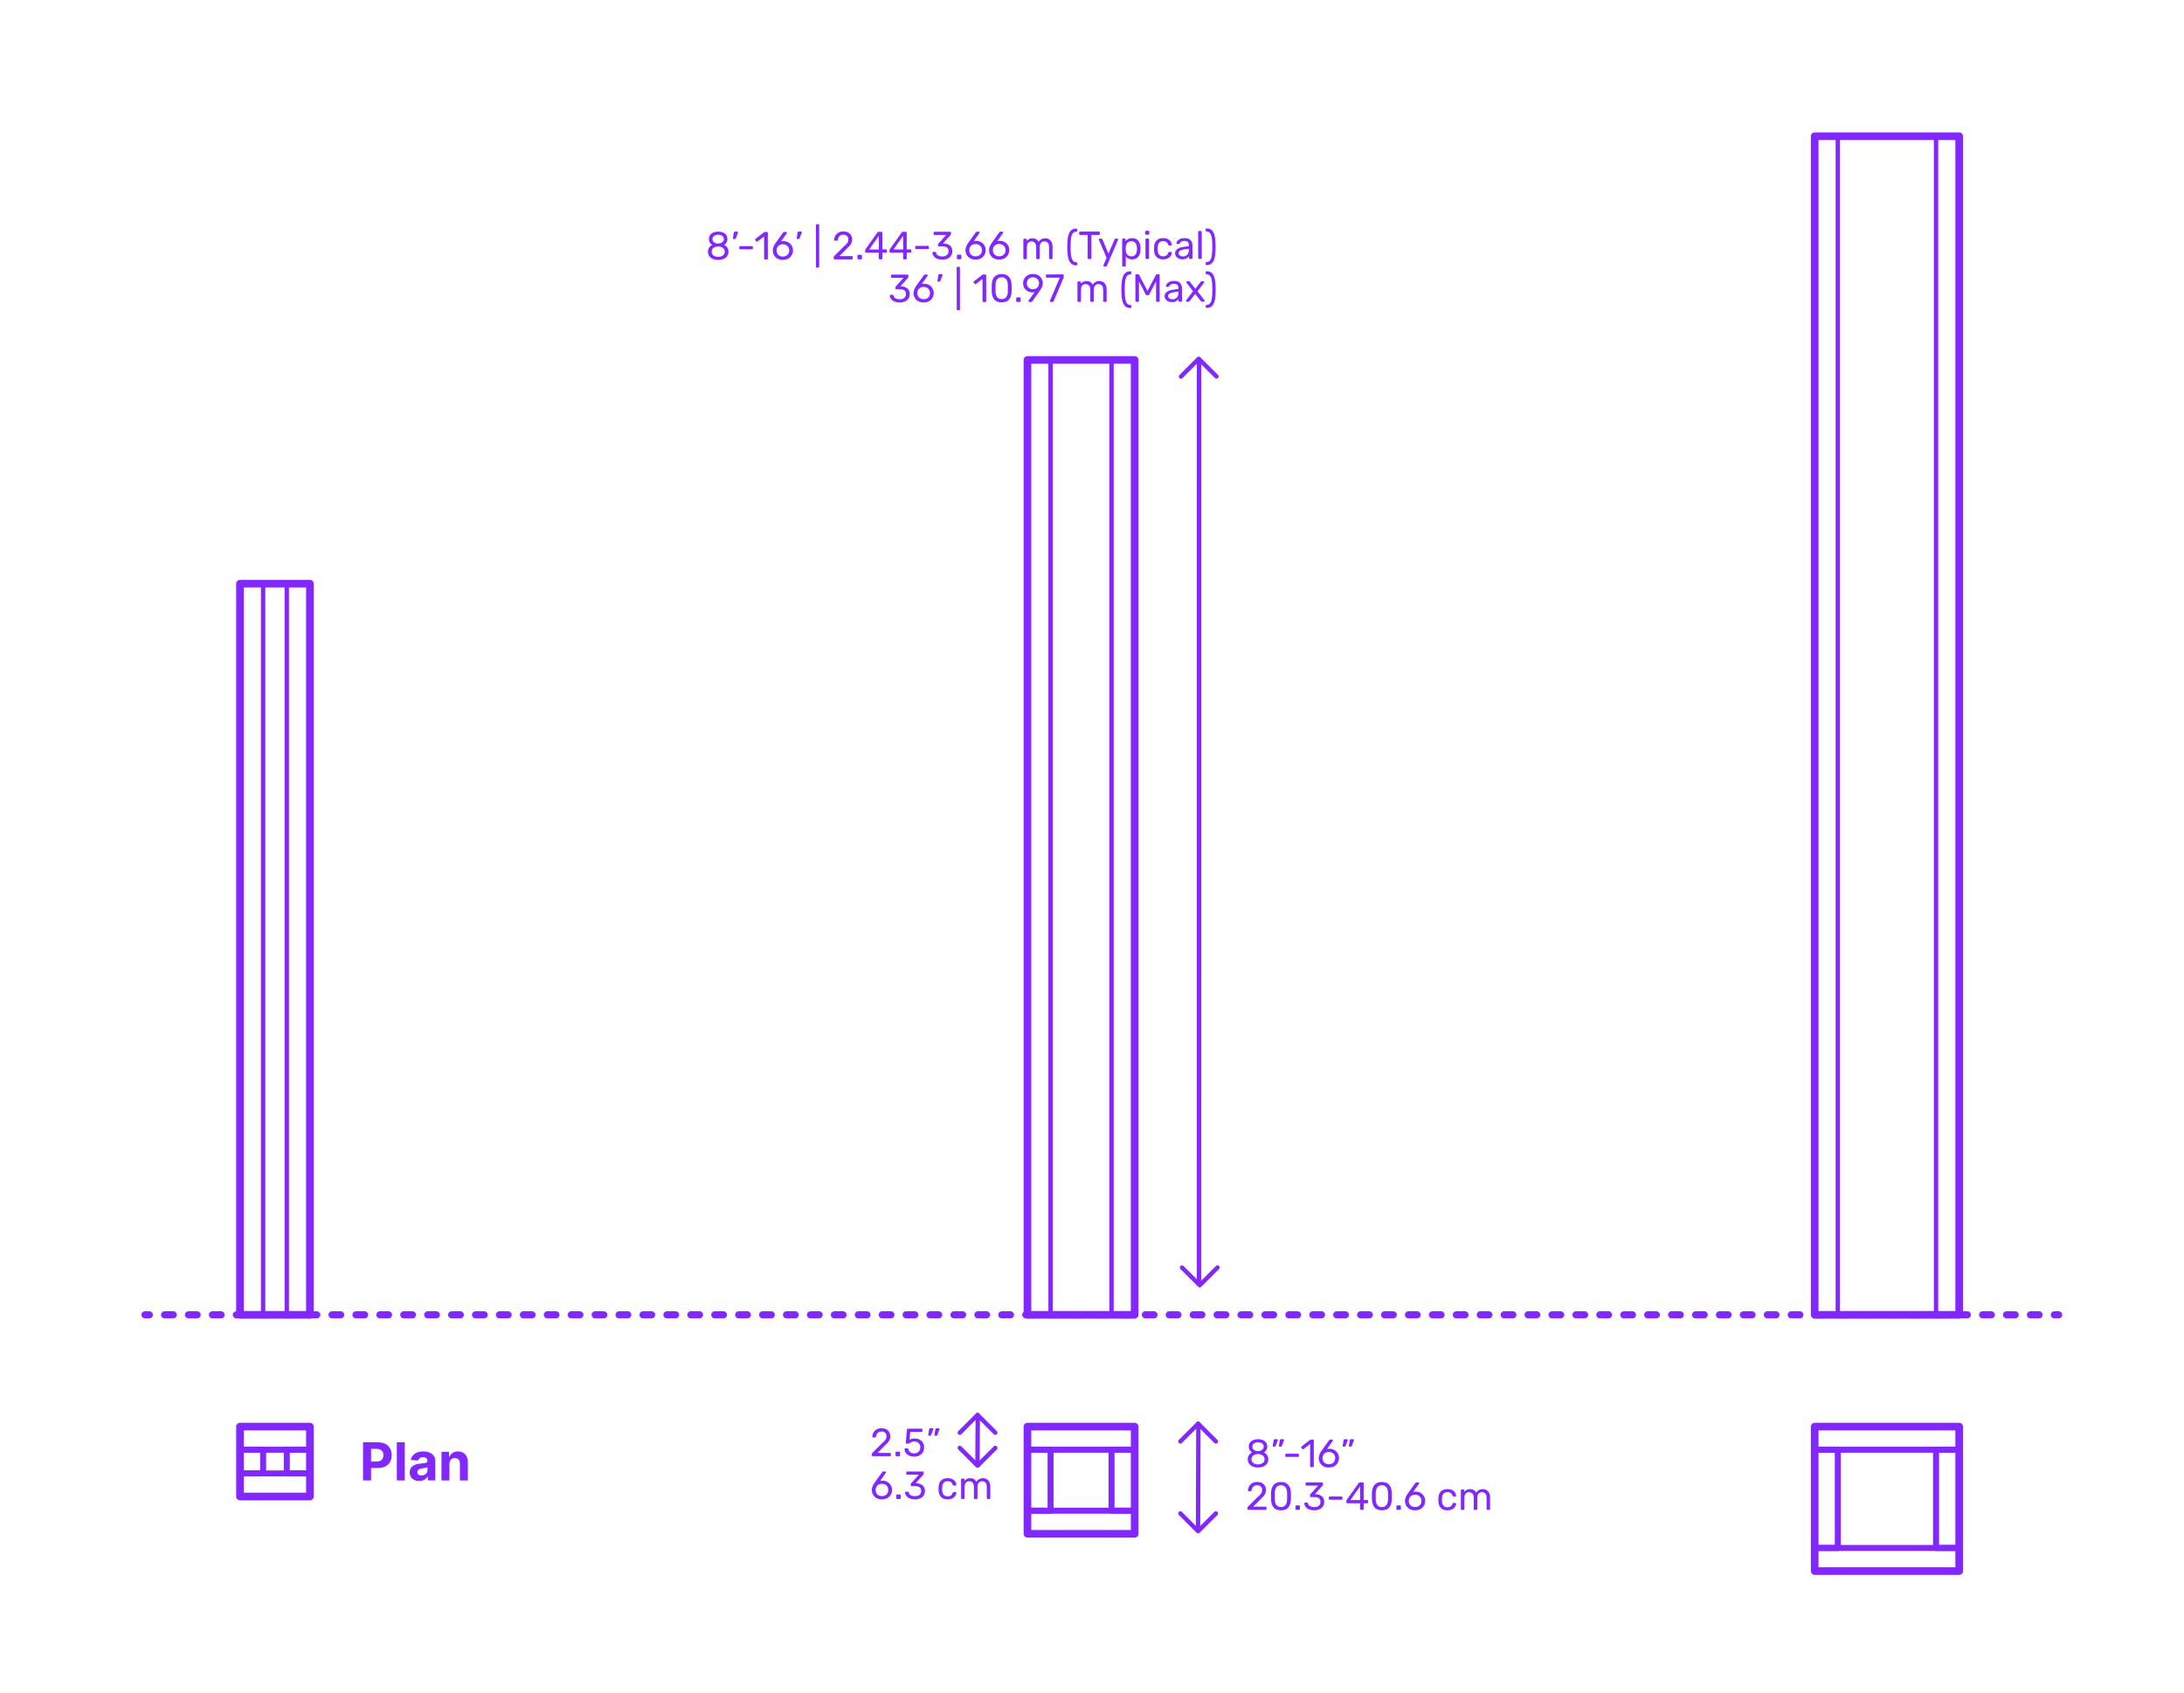 <?xml version="1.0" encoding="utf-8"?>
<!-- Generator: Adobe Illustrator 27.5.0, SVG Export Plug-In . SVG Version: 6.00 Build 0)  -->
<!DOCTYPE svg PUBLIC "-//W3C//DTD SVG 1.1//EN" "http://www.w3.org/Graphics/SVG/1.1/DTD/svg11.dtd">
<svg version="1.1" xmlns:x="http://ns.adobe.com/Extensibility/1.0/" xmlns:i="http://ns.adobe.com/AdobeIllustrator/10.0/" xmlns:graph="http://ns.adobe.com/Graphs/1.0/"
	 xmlns="http://www.w3.org/2000/svg" xmlns:xlink="http://www.w3.org/1999/xlink" x="0px" y="0px" width="1000px" height="775px"
	 viewBox="0 0 1000 775" enable-background="new 0 0 1000 775" xml:space="preserve">
<g id="FILL-BACKGROUND">
	<rect x="0" y="0" fill="#FFFFFF" width="1000" height="775"/>
</g>
<g id="N-TEXT">
</g>
<g id="N-DIMENSIONS">
	<g>
		<g>
			<g id="MTEXT_00000094612803996736145020000002039113440667795078_">
				<g>
					<g>
						<path fill="#8228FF" d="M573.577,671.492c-0.714-0.306-1.269-0.747-1.665-1.322c-0.396-0.576-0.594-1.248-0.594-2.017
							c0-0.708,0.177-1.329,0.531-1.863c0.354-0.533,0.83-0.944,1.431-1.232c-0.48-0.276-0.853-0.639-1.116-1.089
							s-0.396-0.981-0.396-1.594c0-1.044,0.39-1.868,1.17-2.475c0.779-0.605,1.806-0.909,3.078-0.909c1.271,0,2.295,0.301,3.068,0.9
							c0.774,0.6,1.161,1.428,1.161,2.483c0,0.601-0.132,1.125-0.396,1.575c-0.265,0.45-0.63,0.819-1.099,1.107
							c0.601,0.288,1.077,0.699,1.432,1.232c0.354,0.534,0.53,1.161,0.53,1.882c0,0.768-0.197,1.437-0.594,2.007
							c-0.396,0.57-0.951,1.008-1.665,1.313c-0.714,0.307-1.527,0.459-2.438,0.459C575.104,671.951,574.291,671.799,573.577,671.492
							z M578.149,669.899c0.569-0.432,0.854-1.008,0.854-1.728c0-0.721-0.285-1.297-0.854-1.729
							c-0.57-0.432-1.281-0.647-2.133-0.647c-0.864,0-1.581,0.216-2.151,0.647s-0.854,1.008-0.854,1.729
							c0,0.72,0.284,1.296,0.854,1.728s1.287,0.648,2.151,0.648C576.868,670.548,577.579,670.331,578.149,669.899z M577.87,663.852
							c0.504-0.36,0.756-0.84,0.756-1.44c0-0.611-0.249-1.101-0.747-1.467s-1.119-0.549-1.862-0.549
							c-0.756,0-1.381,0.183-1.872,0.549c-0.492,0.366-0.738,0.855-0.738,1.467c0,0.612,0.246,1.102,0.738,1.468
							c0.491,0.366,1.116,0.549,1.872,0.549C576.748,664.403,577.366,664.212,577.87,663.852z"/>
						<path fill="#8228FF" d="M582.811,662.304c-0.054-0.072-0.068-0.162-0.045-0.271l0.396-2.52
							c0.048-0.348,0.216-0.522,0.504-0.522h1.152c0.083,0,0.152,0.03,0.207,0.09c0.054,0.061,0.08,0.133,0.08,0.217
							c0,0.12-0.018,0.216-0.054,0.288l-0.936,2.43c-0.061,0.132-0.126,0.231-0.198,0.297c-0.072,0.066-0.18,0.099-0.324,0.099
							h-0.558C582.939,662.411,582.865,662.375,582.811,662.304z M585.637,662.304c-0.054-0.072-0.069-0.162-0.045-0.271l0.396-2.52
							c0.048-0.348,0.216-0.522,0.504-0.522h1.151c0.084,0,0.153,0.03,0.207,0.09c0.055,0.061,0.081,0.133,0.081,0.217
							c0,0.12-0.018,0.216-0.054,0.288l-0.936,2.43c-0.061,0.132-0.126,0.231-0.198,0.297c-0.072,0.066-0.181,0.099-0.324,0.099
							h-0.558C585.766,662.411,585.691,662.375,585.637,662.304z"/>
						<path fill="#8228FF" d="M588.606,666.983c-0.078-0.072-0.116-0.168-0.116-0.288v-0.647c0-0.12,0.038-0.219,0.116-0.298
							c0.078-0.077,0.178-0.116,0.297-0.116h5.4c0.12,0,0.219,0.039,0.297,0.116c0.078,0.079,0.117,0.178,0.117,0.298v0.647
							c0,0.12-0.039,0.216-0.117,0.288s-0.177,0.108-0.297,0.108h-5.4C588.784,667.092,588.685,667.056,588.606,666.983z"/>
						<path fill="#8228FF" d="M599.975,671.654c-0.072-0.078-0.108-0.177-0.108-0.297v-10.152l-3.024,2.322
							c-0.084,0.072-0.174,0.108-0.27,0.108c-0.108,0-0.21-0.061-0.306-0.181l-0.433-0.558c-0.06-0.084-0.09-0.168-0.09-0.252
							c0-0.132,0.06-0.24,0.18-0.324l3.906-3.023c0.132-0.084,0.288-0.126,0.468-0.126h0.847c0.119,0,0.219,0.039,0.297,0.116
							c0.078,0.078,0.117,0.178,0.117,0.298v11.771c0,0.12-0.039,0.219-0.117,0.297s-0.178,0.117-0.297,0.117h-0.883
							C600.143,671.771,600.046,671.732,599.975,671.654z"/>
						<path fill="#8228FF" d="M605.977,671.366c-0.702-0.39-1.236-0.915-1.602-1.575c-0.366-0.659-0.55-1.379-0.55-2.159
							c0-1.032,0.414-2.136,1.242-3.312l3.438-4.788c0.012-0.012,0.045-0.054,0.099-0.126s0.123-0.129,0.207-0.171
							s0.18-0.062,0.288-0.062h0.882c0.108,0,0.195,0.039,0.261,0.116c0.066,0.078,0.1,0.172,0.1,0.279
							c0,0.061-0.03,0.139-0.09,0.234l-2.628,3.672c0.312-0.072,0.659-0.108,1.044-0.108c0.875,0,1.646,0.195,2.312,0.585
							c0.666,0.391,1.182,0.906,1.548,1.548c0.366,0.643,0.549,1.348,0.549,2.115c0,0.769-0.183,1.485-0.549,2.151
							s-0.896,1.197-1.593,1.593c-0.696,0.396-1.519,0.594-2.466,0.594C607.51,671.951,606.679,671.757,605.977,671.366z
							 M609.909,670.134c0.444-0.216,0.798-0.537,1.062-0.963c0.264-0.426,0.396-0.939,0.396-1.539c0-0.588-0.135-1.096-0.404-1.521
							c-0.271-0.426-0.628-0.75-1.071-0.972c-0.444-0.222-0.924-0.333-1.44-0.333c-0.516,0-0.996,0.111-1.439,0.333
							c-0.444,0.222-0.798,0.546-1.062,0.972c-0.264,0.426-0.396,0.934-0.396,1.521c0,0.6,0.132,1.113,0.396,1.539
							c0.265,0.426,0.618,0.747,1.062,0.963c0.443,0.216,0.924,0.323,1.439,0.323C608.979,670.457,609.466,670.35,609.909,670.134z"
							/>
						<path fill="#8228FF" d="M614.833,662.304c-0.054-0.072-0.069-0.162-0.045-0.271l0.396-2.52
							c0.048-0.348,0.216-0.522,0.504-0.522h1.152c0.084,0,0.153,0.03,0.207,0.09c0.054,0.061,0.081,0.133,0.081,0.217
							c0,0.12-0.018,0.216-0.054,0.288l-0.937,2.43c-0.06,0.132-0.126,0.231-0.198,0.297c-0.071,0.066-0.18,0.099-0.323,0.099
							h-0.559C614.962,662.411,614.887,662.375,614.833,662.304z M617.659,662.304c-0.055-0.072-0.069-0.162-0.045-0.271l0.396-2.52
							c0.048-0.348,0.216-0.522,0.504-0.522h1.152c0.084,0,0.153,0.03,0.207,0.09c0.054,0.061,0.081,0.133,0.081,0.217
							c0,0.12-0.019,0.216-0.055,0.288l-0.936,2.43c-0.061,0.132-0.126,0.231-0.198,0.297c-0.071,0.066-0.18,0.099-0.323,0.099
							h-0.559C617.788,662.411,617.713,662.375,617.659,662.304z"/>
						<path fill="#8228FF" d="M571.31,691.254c-0.078-0.078-0.117-0.177-0.117-0.297v-0.54c0-0.275,0.149-0.54,0.45-0.792
							l3.924-3.906c0.888-0.756,1.5-1.374,1.836-1.854s0.504-0.99,0.504-1.53c0-0.708-0.198-1.263-0.594-1.665
							c-0.396-0.401-0.973-0.603-1.729-0.603c-0.72,0-1.29,0.21-1.71,0.63s-0.678,0.984-0.773,1.691
							c-0.024,0.133-0.084,0.234-0.181,0.307c-0.096,0.072-0.191,0.107-0.288,0.107h-0.863c-0.108,0-0.198-0.035-0.271-0.107
							c-0.071-0.072-0.107-0.156-0.107-0.252c0.023-0.636,0.194-1.251,0.513-1.846c0.317-0.594,0.789-1.079,1.413-1.458
							c0.624-0.378,1.38-0.566,2.268-0.566c1.344,0,2.355,0.351,3.033,1.053s1.018,1.593,1.018,2.673
							c0,0.756-0.184,1.438-0.55,2.043c-0.366,0.606-0.938,1.245-1.719,1.917l-3.546,3.601h5.67c0.132,0,0.234,0.036,0.306,0.107
							c0.072,0.072,0.108,0.175,0.108,0.307v0.684c0,0.12-0.039,0.219-0.117,0.297s-0.177,0.117-0.297,0.117h-7.884
							C571.486,691.371,571.388,691.332,571.31,691.254z"/>
						<path fill="#8228FF" d="M583.117,690.192c-0.714-0.906-1.095-2.091-1.143-3.556l-0.019-1.548l0.019-1.602
							c0.036-1.452,0.417-2.631,1.143-3.537c0.727-0.906,1.857-1.359,3.394-1.359c1.548,0,2.685,0.453,3.411,1.359
							c0.726,0.906,1.106,2.085,1.143,3.537c0.012,0.336,0.018,0.87,0.018,1.602c0,0.708-0.006,1.225-0.018,1.548
							c-0.048,1.465-0.429,2.649-1.143,3.556c-0.715,0.906-1.852,1.358-3.411,1.358
							C584.963,691.551,583.831,691.099,583.117,690.192z M588.599,689.139c0.468-0.611,0.714-1.476,0.738-2.592
							c0.012-0.348,0.018-0.846,0.018-1.494c0-0.659-0.006-1.151-0.018-1.476c-0.024-1.104-0.273-1.965-0.747-2.583
							c-0.475-0.618-1.168-0.927-2.079-0.927c-0.912,0-1.603,0.309-2.07,0.927s-0.714,1.479-0.738,2.583l-0.018,1.476l0.018,1.494
							c0.024,1.116,0.271,1.98,0.738,2.592c0.468,0.612,1.158,0.918,2.07,0.918C587.435,690.057,588.131,689.751,588.599,689.139z"
							/>
						<path fill="#8228FF" d="M593.27,691.254c-0.078-0.078-0.117-0.177-0.117-0.297v-1.242c0-0.119,0.039-0.222,0.117-0.306
							s0.177-0.126,0.297-0.126h1.242c0.12,0,0.219,0.042,0.297,0.126s0.117,0.187,0.117,0.306v1.242
							c0,0.12-0.039,0.219-0.117,0.297s-0.177,0.117-0.297,0.117h-1.242C593.446,691.371,593.348,691.332,593.27,691.254z"/>
						<path fill="#8228FF" d="M599.326,691.092c-0.684-0.306-1.203-0.704-1.557-1.196c-0.354-0.492-0.543-1.002-0.567-1.53
							c0-0.108,0.036-0.195,0.108-0.261c0.072-0.066,0.162-0.1,0.27-0.1h0.811c0.132,0,0.24,0.027,0.324,0.081
							c0.083,0.054,0.149,0.159,0.197,0.315c0.156,0.611,0.495,1.044,1.018,1.296c0.521,0.252,1.137,0.378,1.845,0.378
							c0.864,0,1.551-0.207,2.062-0.621c0.51-0.414,0.765-1.005,0.765-1.773c0-1.464-0.895-2.195-2.682-2.195h-1.692
							c-0.12,0-0.219-0.039-0.297-0.117s-0.117-0.177-0.117-0.297v-0.468c0-0.181,0.065-0.336,0.198-0.469l3.51-3.888h-5.328
							c-0.12,0-0.219-0.036-0.297-0.108c-0.078-0.071-0.117-0.168-0.117-0.287v-0.648c0-0.132,0.039-0.237,0.117-0.315
							c0.078-0.077,0.177-0.116,0.297-0.116h7.128c0.132,0,0.237,0.039,0.315,0.116c0.077,0.078,0.117,0.184,0.117,0.315v0.594
							c0,0.133-0.061,0.271-0.181,0.414l-3.51,3.942h0.288c1.224,0.036,2.192,0.354,2.907,0.954c0.714,0.6,1.07,1.476,1.07,2.628
							c0,0.792-0.195,1.473-0.585,2.043s-0.933,1.008-1.629,1.313c-0.696,0.307-1.482,0.459-2.357,0.459
							C600.82,691.551,600.011,691.398,599.326,691.092z"/>
						<path fill="#8228FF" d="M608.551,686.583c-0.078-0.072-0.116-0.168-0.116-0.288v-0.647c0-0.12,0.038-0.219,0.116-0.298
							c0.078-0.077,0.178-0.116,0.297-0.116h5.4c0.12,0,0.219,0.039,0.297,0.116c0.078,0.079,0.117,0.178,0.117,0.298v0.647
							c0,0.12-0.039,0.216-0.117,0.288s-0.177,0.108-0.297,0.108h-5.4C608.729,686.691,608.629,686.655,608.551,686.583z"/>
						<path fill="#8228FF" d="M622.843,691.254c-0.078-0.078-0.117-0.177-0.117-0.297v-2.628h-5.85c-0.12,0-0.219-0.039-0.297-0.117
							s-0.117-0.177-0.117-0.297v-0.666c0-0.168,0.066-0.348,0.198-0.54l5.418-7.632c0.06-0.096,0.149-0.171,0.27-0.225
							c0.12-0.055,0.252-0.081,0.396-0.081h1.224c0.132,0,0.234,0.035,0.307,0.107c0.071,0.072,0.107,0.174,0.107,0.307v7.632h1.639
							c0.119,0,0.219,0.039,0.297,0.117c0.077,0.078,0.116,0.177,0.116,0.297v0.684c0,0.12-0.039,0.219-0.116,0.297
							c-0.078,0.078-0.178,0.117-0.297,0.117h-1.639v2.628c0,0.12-0.039,0.219-0.117,0.297s-0.177,0.117-0.297,0.117h-0.828
							C623.02,691.371,622.921,691.332,622.843,691.254z M618.334,686.854h4.41v-6.265L618.334,686.854z"/>
						<path fill="#8228FF" d="M629.323,690.192c-0.714-0.906-1.096-2.091-1.144-3.556l-0.018-1.548l0.018-1.602
							c0.036-1.452,0.417-2.631,1.144-3.537c0.726-0.906,1.856-1.359,3.393-1.359c1.548,0,2.686,0.453,3.411,1.359
							s1.107,2.085,1.144,3.537c0.012,0.336,0.018,0.87,0.018,1.602c0,0.708-0.006,1.225-0.018,1.548
							c-0.049,1.465-0.43,2.649-1.144,3.556s-1.851,1.358-3.411,1.358C631.168,691.551,630.037,691.099,629.323,690.192z
							 M634.804,689.139c0.469-0.611,0.714-1.476,0.738-2.592c0.012-0.348,0.019-0.846,0.019-1.494c0-0.659-0.007-1.151-0.019-1.476
							c-0.024-1.104-0.273-1.965-0.747-2.583s-1.167-0.927-2.079-0.927s-1.602,0.309-2.069,0.927
							c-0.469,0.618-0.715,1.479-0.738,2.583l-0.019,1.476l0.019,1.494c0.023,1.116,0.27,1.98,0.738,2.592
							c0.468,0.612,1.157,0.918,2.069,0.918C633.64,690.057,634.336,689.751,634.804,689.139z"/>
						<path fill="#8228FF" d="M639.475,691.254c-0.078-0.078-0.116-0.177-0.116-0.297v-1.242c0-0.119,0.038-0.222,0.116-0.306
							s0.178-0.126,0.298-0.126h1.241c0.12,0,0.219,0.042,0.297,0.126s0.117,0.187,0.117,0.306v1.242
							c0,0.12-0.039,0.219-0.117,0.297s-0.177,0.117-0.297,0.117h-1.241C639.652,691.371,639.553,691.332,639.475,691.254z"/>
						<path fill="#8228FF" d="M645.451,690.966c-0.702-0.39-1.236-0.915-1.602-1.575c-0.366-0.659-0.55-1.379-0.55-2.159
							c0-1.032,0.414-2.136,1.242-3.312l3.438-4.788c0.012-0.012,0.045-0.054,0.099-0.126s0.123-0.129,0.207-0.171
							s0.18-0.062,0.288-0.062h0.882c0.108,0,0.195,0.039,0.261,0.116c0.066,0.078,0.1,0.172,0.1,0.279
							c0,0.061-0.03,0.139-0.09,0.234l-2.628,3.672c0.312-0.072,0.659-0.108,1.044-0.108c0.875,0,1.646,0.195,2.312,0.585
							c0.666,0.391,1.182,0.906,1.548,1.548c0.366,0.643,0.549,1.348,0.549,2.115c0,0.769-0.183,1.485-0.549,2.151
							s-0.896,1.197-1.593,1.593c-0.696,0.396-1.519,0.594-2.466,0.594C646.984,691.551,646.153,691.356,645.451,690.966z
							 M649.384,689.733c0.444-0.216,0.798-0.537,1.062-0.963c0.264-0.426,0.396-0.939,0.396-1.539c0-0.588-0.135-1.096-0.404-1.521
							c-0.271-0.426-0.628-0.75-1.071-0.972c-0.444-0.222-0.924-0.333-1.44-0.333c-0.516,0-0.996,0.111-1.439,0.333
							c-0.444,0.222-0.798,0.546-1.062,0.972c-0.264,0.426-0.396,0.934-0.396,1.521c0,0.6,0.132,1.113,0.396,1.539
							c0.265,0.426,0.618,0.747,1.062,0.963c0.443,0.216,0.924,0.323,1.439,0.323C648.454,690.057,648.94,689.949,649.384,689.733z"
							/>
						<path fill="#8228FF" d="M659.733,690.462c-0.72-0.726-1.098-1.743-1.134-3.051l-0.018-0.72l0.018-0.721
							c0.036-1.308,0.414-2.324,1.134-3.051c0.721-0.726,1.722-1.089,3.007-1.089c0.863,0,1.593,0.153,2.187,0.459
							s1.038,0.688,1.332,1.143c0.294,0.457,0.453,0.912,0.477,1.368c0.013,0.108-0.026,0.204-0.116,0.288
							c-0.091,0.084-0.189,0.126-0.298,0.126h-0.792c-0.12,0-0.21-0.026-0.27-0.081c-0.061-0.054-0.12-0.152-0.18-0.297
							c-0.217-0.588-0.514-1.005-0.892-1.251s-0.854-0.369-1.431-0.369c-0.756,0-1.356,0.234-1.8,0.702
							c-0.444,0.468-0.685,1.183-0.721,2.143l-0.018,0.63l0.018,0.63c0.036,0.96,0.276,1.674,0.721,2.142
							c0.443,0.468,1.044,0.702,1.8,0.702c0.588,0,1.067-0.123,1.439-0.369s0.666-0.663,0.883-1.251
							c0.06-0.144,0.119-0.243,0.18-0.297c0.06-0.054,0.149-0.081,0.27-0.081h0.792c0.108,0,0.207,0.042,0.298,0.126
							c0.09,0.084,0.129,0.18,0.116,0.288c-0.023,0.444-0.183,0.895-0.477,1.35c-0.294,0.457-0.738,0.841-1.332,1.152
							s-1.323,0.468-2.187,0.468C661.455,691.551,660.454,691.188,659.733,690.462z"/>
						<path fill="#8228FF" d="M669.013,691.254c-0.078-0.078-0.117-0.177-0.117-0.297v-8.532c0-0.119,0.039-0.219,0.117-0.297
							s0.177-0.117,0.297-0.117h0.756c0.12,0,0.216,0.039,0.288,0.117s0.108,0.178,0.108,0.297v0.612
							c0.647-0.804,1.523-1.206,2.628-1.206c1.319,0,2.256,0.552,2.808,1.656c0.288-0.504,0.699-0.906,1.233-1.206
							c0.533-0.3,1.131-0.45,1.791-0.45c0.983,0,1.788,0.336,2.412,1.008c0.623,0.673,0.936,1.645,0.936,2.916v5.202
							c0,0.12-0.039,0.219-0.117,0.297s-0.177,0.117-0.297,0.117h-0.773c-0.12,0-0.22-0.039-0.298-0.117s-0.116-0.177-0.116-0.297
							v-5.04c0-0.96-0.198-1.646-0.595-2.061c-0.396-0.414-0.918-0.621-1.565-0.621c-0.576,0-1.071,0.213-1.485,0.639
							s-0.621,1.107-0.621,2.043v5.04c0,0.12-0.039,0.219-0.117,0.297s-0.177,0.117-0.297,0.117h-0.792
							c-0.12,0-0.219-0.039-0.297-0.117s-0.117-0.177-0.117-0.297v-5.04c0-0.947-0.207-1.632-0.62-2.052
							c-0.414-0.42-0.928-0.63-1.539-0.63c-0.576,0-1.071,0.21-1.485,0.63s-0.621,1.098-0.621,2.034v5.058
							c0,0.12-0.039,0.219-0.117,0.297s-0.177,0.117-0.297,0.117h-0.792C669.189,691.371,669.091,691.332,669.013,691.254z"/>
					</g>
				</g>
			</g>
			<g>
				<g id="POLYLINE_00000124842165625077175800000006855109385302993537_">
					
						<polyline fill="none" stroke="#8228FF" stroke-width="2" stroke-linecap="round" stroke-linejoin="round" stroke-miterlimit="10" points="
						540.466,692.979 548.592,701.103 556.717,692.979 					"/>
				</g>
			</g>
			<g>
				
					<line fill="none" stroke="#8228FF" stroke-width="2" stroke-linecap="round" stroke-linejoin="round" stroke-miterlimit="10" x1="548.559" y1="699.301" x2="548.701" y2="651.955"/>
				<g id="POLYLINE_00000119090204921605733620000002093810419006461075_">
					
						<polyline fill="none" stroke="#8228FF" stroke-width="2" stroke-linecap="round" stroke-linejoin="round" stroke-miterlimit="10" points="
						556.717,660.008 548.59,651.884 540.466,660.008 					"/>
				</g>
			</g>
		</g>
		<g>
			<g id="MTEXT_00000046323699711431469730000012381122374281481397_">
				<g>
					<g>
						<path fill="#8228FF" d="M399.31,666.654c-0.078-0.078-0.117-0.177-0.117-0.297v-0.54c0-0.275,0.149-0.54,0.45-0.792
							l3.924-3.906c0.888-0.756,1.5-1.374,1.836-1.854s0.504-0.99,0.504-1.53c0-0.708-0.198-1.263-0.594-1.665
							c-0.396-0.401-0.973-0.603-1.729-0.603c-0.72,0-1.29,0.21-1.71,0.63s-0.678,0.984-0.773,1.691
							c-0.024,0.133-0.084,0.234-0.181,0.307c-0.096,0.072-0.191,0.107-0.288,0.107h-0.863c-0.108,0-0.198-0.035-0.271-0.107
							c-0.071-0.072-0.107-0.156-0.107-0.252c0.023-0.636,0.194-1.251,0.513-1.846c0.317-0.594,0.789-1.079,1.413-1.458
							c0.624-0.378,1.38-0.566,2.268-0.566c1.344,0,2.355,0.351,3.033,1.053s1.018,1.593,1.018,2.673
							c0,0.756-0.184,1.438-0.55,2.043c-0.366,0.606-0.938,1.245-1.719,1.917l-3.546,3.601h5.67c0.132,0,0.234,0.036,0.306,0.107
							c0.072,0.072,0.108,0.175,0.108,0.307v0.684c0,0.12-0.039,0.219-0.117,0.297s-0.177,0.117-0.297,0.117h-7.884
							C399.486,666.771,399.388,666.732,399.31,666.654z"/>
						<path fill="#8228FF" d="M410.163,666.654c-0.078-0.078-0.116-0.177-0.116-0.297v-1.242c0-0.119,0.038-0.222,0.116-0.306
							s0.178-0.126,0.298-0.126h1.241c0.12,0,0.219,0.042,0.297,0.126s0.117,0.187,0.117,0.306v1.242
							c0,0.12-0.039,0.219-0.117,0.297s-0.177,0.117-0.297,0.117h-1.241C410.341,666.771,410.241,666.732,410.163,666.654z"/>
						<path fill="#8228FF" d="M416.221,666.466c-0.66-0.324-1.164-0.747-1.512-1.27c-0.349-0.521-0.534-1.083-0.559-1.683v-0.036
							c0-0.096,0.036-0.174,0.108-0.234c0.071-0.06,0.155-0.09,0.252-0.09h0.882c0.252,0,0.414,0.133,0.486,0.396
							c0.18,0.647,0.513,1.131,0.999,1.448c0.485,0.318,1.047,0.478,1.683,0.478c0.815,0,1.494-0.249,2.034-0.747
							s0.81-1.185,0.81-2.061c0-0.805-0.27-1.443-0.81-1.918c-0.54-0.474-1.219-0.711-2.034-0.711c-0.432,0-0.78,0.055-1.044,0.162
							c-0.265,0.108-0.534,0.265-0.811,0.469c-0.155,0.12-0.285,0.207-0.387,0.261s-0.213,0.081-0.333,0.081h-0.864
							c-0.107,0-0.204-0.039-0.287-0.117c-0.085-0.078-0.12-0.171-0.108-0.279l0.558-5.994c0.036-0.3,0.187-0.449,0.45-0.449h6.229
							c0.132,0,0.233,0.035,0.306,0.107s0.108,0.174,0.108,0.307v0.666c0,0.119-0.039,0.216-0.117,0.287
							c-0.078,0.072-0.178,0.108-0.297,0.108h-5.185l-0.324,3.618c0.576-0.408,1.351-0.612,2.322-0.612
							c0.804,0,1.536,0.159,2.196,0.478c0.659,0.317,1.185,0.782,1.575,1.395c0.39,0.612,0.585,1.338,0.585,2.178
							c0,0.889-0.195,1.653-0.585,2.295c-0.391,0.643-0.931,1.129-1.62,1.458c-0.69,0.33-1.479,0.495-2.367,0.495
							C417.66,666.951,416.88,666.789,416.221,666.466z"/>
						<path fill="#8228FF" d="M425.067,657.304c-0.054-0.072-0.069-0.162-0.045-0.271l0.396-2.52
							c0.048-0.348,0.216-0.522,0.504-0.522h1.152c0.084,0,0.153,0.03,0.207,0.09c0.054,0.061,0.081,0.133,0.081,0.217
							c0,0.12-0.018,0.216-0.054,0.288l-0.937,2.43c-0.06,0.132-0.126,0.231-0.198,0.297c-0.071,0.066-0.18,0.099-0.323,0.099
							h-0.559C425.196,657.411,425.121,657.375,425.067,657.304z M427.894,657.304c-0.055-0.072-0.069-0.162-0.045-0.271l0.396-2.52
							c0.048-0.348,0.216-0.522,0.504-0.522h1.152c0.084,0,0.153,0.03,0.207,0.09c0.054,0.061,0.081,0.133,0.081,0.217
							c0,0.12-0.019,0.216-0.055,0.288l-0.936,2.43c-0.061,0.132-0.126,0.231-0.198,0.297c-0.071,0.066-0.18,0.099-0.323,0.099
							h-0.559C428.022,657.411,427.947,657.375,427.894,657.304z"/>
						<path fill="#8228FF" d="M401.344,685.966c-0.702-0.39-1.236-0.915-1.603-1.575c-0.366-0.659-0.549-1.379-0.549-2.159
							c0-1.032,0.414-2.136,1.242-3.312l3.438-4.788c0.012-0.012,0.045-0.054,0.1-0.126c0.054-0.072,0.122-0.129,0.207-0.171
							c0.083-0.042,0.18-0.062,0.287-0.062h0.883c0.107,0,0.194,0.039,0.261,0.116c0.065,0.078,0.099,0.172,0.099,0.279
							c0,0.061-0.03,0.139-0.09,0.234l-2.628,3.672c0.312-0.072,0.66-0.108,1.044-0.108c0.876,0,1.647,0.195,2.313,0.585
							c0.666,0.391,1.182,0.906,1.548,1.548c0.365,0.643,0.549,1.348,0.549,2.115c0,0.769-0.184,1.485-0.549,2.151
							c-0.366,0.666-0.897,1.197-1.593,1.593c-0.696,0.396-1.519,0.594-2.467,0.594
							C402.876,686.551,402.045,686.356,401.344,685.966z M405.276,684.733c0.443-0.216,0.798-0.537,1.062-0.963
							c0.265-0.426,0.396-0.939,0.396-1.539c0-0.588-0.135-1.096-0.405-1.521c-0.27-0.426-0.627-0.75-1.07-0.972
							c-0.444-0.222-0.925-0.333-1.44-0.333c-0.517,0-0.996,0.111-1.44,0.333c-0.443,0.222-0.798,0.546-1.062,0.972
							c-0.265,0.426-0.396,0.934-0.396,1.521c0,0.6,0.132,1.113,0.396,1.539c0.264,0.426,0.618,0.747,1.062,0.963
							c0.444,0.216,0.924,0.323,1.44,0.323C404.347,685.057,404.832,684.949,405.276,684.733z"/>
						<path fill="#8228FF" d="M410.451,686.254c-0.078-0.078-0.117-0.177-0.117-0.297v-1.242c0-0.119,0.039-0.222,0.117-0.306
							s0.177-0.126,0.297-0.126h1.242c0.12,0,0.219,0.042,0.297,0.126s0.117,0.187,0.117,0.306v1.242
							c0,0.12-0.039,0.219-0.117,0.297s-0.177,0.117-0.297,0.117h-1.242C410.628,686.371,410.529,686.332,410.451,686.254z"/>
						<path fill="#8228FF" d="M416.508,686.092c-0.684-0.306-1.203-0.704-1.557-1.196c-0.354-0.492-0.543-1.002-0.567-1.53
							c0-0.108,0.036-0.195,0.108-0.261c0.072-0.066,0.162-0.1,0.27-0.1h0.811c0.132,0,0.24,0.027,0.324,0.081
							c0.083,0.054,0.149,0.159,0.197,0.315c0.156,0.611,0.495,1.044,1.018,1.296c0.521,0.252,1.137,0.378,1.845,0.378
							c0.864,0,1.551-0.207,2.062-0.621c0.51-0.414,0.765-1.005,0.765-1.773c0-1.464-0.895-2.195-2.682-2.195h-1.692
							c-0.12,0-0.219-0.039-0.297-0.117s-0.117-0.177-0.117-0.297v-0.468c0-0.181,0.065-0.336,0.198-0.469l3.51-3.888h-5.328
							c-0.12,0-0.219-0.036-0.297-0.108c-0.078-0.071-0.117-0.168-0.117-0.287v-0.648c0-0.132,0.039-0.237,0.117-0.315
							c0.078-0.077,0.177-0.116,0.297-0.116h7.128c0.132,0,0.237,0.039,0.315,0.116c0.077,0.078,0.117,0.184,0.117,0.315v0.594
							c0,0.133-0.061,0.271-0.181,0.414l-3.51,3.942h0.288c1.224,0.036,2.192,0.354,2.907,0.954c0.714,0.6,1.07,1.476,1.07,2.628
							c0,0.792-0.195,1.473-0.585,2.043s-0.933,1.008-1.629,1.313c-0.696,0.307-1.482,0.459-2.357,0.459
							C418.002,686.551,417.192,686.398,416.508,686.092z"/>
						<path fill="#8228FF" d="M430.89,685.462c-0.72-0.726-1.098-1.743-1.134-3.051l-0.019-0.72l0.019-0.721
							c0.036-1.308,0.414-2.324,1.134-3.051c0.72-0.726,1.722-1.089,3.006-1.089c0.864,0,1.593,0.153,2.187,0.459
							c0.595,0.306,1.038,0.688,1.332,1.143c0.294,0.457,0.453,0.912,0.478,1.368c0.012,0.108-0.027,0.204-0.117,0.288
							s-0.188,0.126-0.297,0.126h-0.792c-0.12,0-0.21-0.026-0.271-0.081c-0.06-0.054-0.119-0.152-0.18-0.297
							c-0.216-0.588-0.513-1.005-0.891-1.251s-0.855-0.369-1.432-0.369c-0.756,0-1.355,0.234-1.8,0.702s-0.684,1.183-0.72,2.143
							l-0.018,0.63l0.018,0.63c0.036,0.96,0.275,1.674,0.72,2.142s1.044,0.702,1.8,0.702c0.588,0,1.068-0.123,1.44-0.369
							s0.666-0.663,0.882-1.251c0.061-0.144,0.12-0.243,0.18-0.297c0.061-0.054,0.15-0.081,0.271-0.081h0.792
							c0.108,0,0.207,0.042,0.297,0.126s0.129,0.18,0.117,0.288c-0.024,0.444-0.184,0.895-0.478,1.35
							c-0.294,0.457-0.737,0.841-1.332,1.152c-0.594,0.312-1.322,0.468-2.187,0.468C432.611,686.551,431.609,686.188,430.89,685.462
							z"/>
						<path fill="#8228FF" d="M440.168,686.254c-0.078-0.078-0.116-0.177-0.116-0.297v-8.532c0-0.119,0.038-0.219,0.116-0.297
							s0.178-0.117,0.298-0.117h0.756c0.119,0,0.216,0.039,0.288,0.117c0.071,0.078,0.107,0.178,0.107,0.297v0.612
							c0.648-0.804,1.524-1.206,2.628-1.206c1.32,0,2.256,0.552,2.809,1.656c0.288-0.504,0.698-0.906,1.232-1.206
							s1.131-0.45,1.791-0.45c0.984,0,1.788,0.336,2.412,1.008c0.624,0.673,0.937,1.645,0.937,2.916v5.202
							c0,0.12-0.039,0.219-0.117,0.297s-0.178,0.117-0.297,0.117h-0.774c-0.12,0-0.219-0.039-0.297-0.117s-0.117-0.177-0.117-0.297
							v-5.04c0-0.96-0.198-1.646-0.594-2.061c-0.396-0.414-0.918-0.621-1.566-0.621c-0.575,0-1.07,0.213-1.484,0.639
							s-0.621,1.107-0.621,2.043v5.04c0,0.12-0.039,0.219-0.117,0.297s-0.177,0.117-0.297,0.117h-0.792
							c-0.12,0-0.22-0.039-0.297-0.117c-0.078-0.078-0.117-0.177-0.117-0.297v-5.04c0-0.947-0.207-1.632-0.621-2.052
							s-0.927-0.63-1.539-0.63c-0.576,0-1.071,0.21-1.485,0.63s-0.62,1.098-0.62,2.034v5.058c0,0.12-0.04,0.219-0.117,0.297
							c-0.078,0.078-0.178,0.117-0.297,0.117h-0.792C440.346,686.371,440.246,686.332,440.168,686.254z"/>
					</g>
				</g>
			</g>
			<g>
				<g id="POLYLINE_00000002356034349464458390000012426806226135645626_">
					
						<polyline fill="none" stroke="#8228FF" stroke-width="2" stroke-linecap="round" stroke-linejoin="round" stroke-miterlimit="10" points="
						439.465,662.979 447.592,671.103 455.717,662.979 					"/>
				</g>
			</g>
			<g>
				
					<line fill="none" stroke="#8228FF" stroke-width="2" stroke-linecap="round" stroke-linejoin="round" stroke-miterlimit="10" x1="447.559" y1="669.301" x2="447.702" y2="647.955"/>
				<g id="POLYLINE_00000117672800998245896580000013134496522968099735_">
					
						<polyline fill="none" stroke="#8228FF" stroke-width="2" stroke-linecap="round" stroke-linejoin="round" stroke-miterlimit="10" points="
						455.717,656.008 447.59,647.884 439.465,656.008 					"/>
				</g>
			</g>
		</g>
		<g>
			<g id="MTEXT_00000163753718437108391480000017848875712637873047_">
				<g>
					<g>
						<path fill="#8228FF" d="M326.416,118.568c-0.715-0.305-1.27-0.745-1.667-1.32c-0.396-0.575-0.596-1.247-0.597-2.016
							c-0.001-0.708,0.176-1.329,0.529-1.864c0.353-0.533,0.829-0.945,1.429-1.234c-0.48-0.275-0.854-0.637-1.117-1.087
							c-0.265-0.45-0.397-0.981-0.398-1.594c-0.001-1.044,0.388-1.868,1.167-2.476c0.778-0.606,1.805-0.912,3.077-0.913
							c1.271-0.002,2.295,0.298,3.069,0.896c0.775,0.599,1.163,1.427,1.165,2.482c0.001,0.601-0.131,1.125-0.395,1.575
							c-0.264,0.451-0.629,0.82-1.097,1.109c0.601,0.287,1.078,0.697,1.434,1.23c0.354,0.534,0.532,1.16,0.533,1.881
							c0.001,0.768-0.196,1.438-0.592,2.008c-0.395,0.571-0.949,1.009-1.663,1.315c-0.714,0.308-1.526,0.461-2.438,0.463
							C327.943,119.025,327.131,118.874,326.416,118.568z M330.985,116.969c0.569-0.433,0.854-1.009,0.854-1.729
							c-0.001-0.721-0.287-1.297-0.857-1.728s-1.282-0.646-2.134-0.645c-0.864,0.001-1.581,0.218-2.15,0.65
							c-0.569,0.432-0.854,1.009-0.853,1.729c0.001,0.72,0.286,1.295,0.857,1.727c0.57,0.431,1.287,0.646,2.151,0.646
							C329.706,117.62,330.417,117.402,330.985,116.969z M330.699,110.921c0.503-0.361,0.755-0.841,0.754-1.441
							c-0.001-0.611-0.251-1.101-0.749-1.466c-0.499-0.365-1.12-0.547-1.864-0.546c-0.756,0.001-1.38,0.185-1.871,0.551
							c-0.491,0.367-0.736,0.856-0.735,1.468c0.001,0.612,0.247,1.102,0.739,1.467c0.492,0.366,1.117,0.548,1.873,0.547
							C329.577,111.475,330.195,111.283,330.699,110.921z"/>
						<path fill="#8228FF" d="M335.646,109.375c-0.048-0.065-0.066-0.159-0.055-0.279l0.393-2.52
							c0.048-0.348,0.216-0.522,0.504-0.523l1.152-0.001c0.083,0,0.152,0.029,0.207,0.089c0.054,0.061,0.08,0.133,0.081,0.217
							c0,0.12-0.018,0.216-0.054,0.288l-0.933,2.432c-0.061,0.132-0.126,0.231-0.198,0.297c-0.071,0.066-0.18,0.099-0.323,0.099
							l-0.559,0.001C335.767,109.474,335.694,109.442,335.646,109.375z"/>
						<path fill="#8228FF" d="M338.613,114.042c-0.078-0.072-0.116-0.167-0.116-0.287l-0.001-0.647c0-0.12,0.038-0.22,0.116-0.299
							c0.078-0.077,0.177-0.116,0.297-0.116l5.4-0.007c0.119-0.001,0.219,0.038,0.297,0.115c0.077,0.079,0.117,0.178,0.117,0.298
							l0.001,0.647c0,0.12-0.039,0.216-0.117,0.288c-0.077,0.072-0.177,0.108-0.296,0.109l-5.4,0.007
							C338.791,114.151,338.692,114.115,338.613,114.042z"/>
						<path fill="#8228FF" d="M349.987,118.699c-0.072-0.078-0.108-0.177-0.109-0.297l-0.013-10.152l-3.021,2.326
							c-0.084,0.072-0.174,0.108-0.27,0.109c-0.108,0-0.21-0.061-0.306-0.181l-0.434-0.557c-0.06-0.084-0.09-0.168-0.09-0.252
							c0-0.132,0.06-0.24,0.18-0.325l3.902-3.028c0.131-0.084,0.287-0.126,0.467-0.127l0.847-0.001c0.119,0,0.219,0.039,0.297,0.116
							c0.078,0.078,0.117,0.178,0.117,0.298l0.016,11.771c0.001,0.12-0.038,0.219-0.116,0.297s-0.178,0.117-0.297,0.117
							l-0.883,0.001C350.155,118.816,350.059,118.777,349.987,118.699z"/>
						<path fill="#8228FF" d="M355.989,118.403c-0.702-0.389-1.237-0.914-1.604-1.573c-0.367-0.659-0.552-1.378-0.553-2.158
							c-0.001-1.032,0.411-2.137,1.238-3.314l3.432-4.793c0.012-0.012,0.045-0.054,0.099-0.126s0.122-0.129,0.207-0.171
							c0.083-0.042,0.18-0.062,0.287-0.063l0.883-0.001c0.107,0,0.194,0.039,0.261,0.116c0.066,0.078,0.1,0.172,0.1,0.279
							c0,0.061-0.03,0.139-0.09,0.234l-2.623,3.675c0.312-0.072,0.66-0.108,1.044-0.109c0.876-0.001,1.647,0.193,2.313,0.582
							c0.667,0.39,1.184,0.904,1.55,1.546c0.367,0.642,0.551,1.347,0.552,2.114c0.001,0.769-0.181,1.485-0.546,2.152
							c-0.365,0.666-0.896,1.198-1.591,1.595c-0.695,0.397-1.518,0.596-2.465,0.597
							C357.523,118.986,356.691,118.792,355.989,118.403z M359.921,117.165c0.443-0.216,0.797-0.538,1.061-0.964
							s0.395-0.94,0.394-1.54c0-0.588-0.136-1.095-0.406-1.521s-0.629-0.749-1.072-0.971c-0.444-0.221-0.925-0.331-1.44-0.331
							c-0.517,0.001-0.996,0.113-1.44,0.335c-0.443,0.223-0.797,0.547-1.061,0.974c-0.264,0.426-0.395,0.934-0.394,1.521
							c0.001,0.6,0.133,1.113,0.397,1.539c0.266,0.425,0.619,0.746,1.063,0.961c0.444,0.216,0.925,0.322,1.44,0.321
							C358.991,117.49,359.478,117.381,359.921,117.165z"/>
						<path fill="#8228FF" d="M364.843,109.337c-0.049-0.065-0.067-0.159-0.055-0.279l0.393-2.521
							c0.047-0.348,0.215-0.522,0.503-0.523l1.152-0.001c0.084,0,0.153,0.03,0.207,0.09c0.054,0.061,0.081,0.133,0.081,0.217
							c0,0.12-0.018,0.216-0.054,0.288l-0.933,2.431c-0.06,0.132-0.125,0.231-0.197,0.297c-0.072,0.066-0.18,0.099-0.324,0.1h-0.558
							C364.962,109.435,364.891,109.404,364.843,109.337z"/>
						<path fill="#8228FF" d="M373.732,122.412c-0.071-0.078-0.107-0.177-0.107-0.297l-0.025-19.044
							c-0.001-0.12,0.035-0.219,0.107-0.297c0.071-0.079,0.168-0.118,0.288-0.118l0.666-0.001c0.119,0,0.219,0.039,0.297,0.117
							s0.117,0.177,0.117,0.297l0.025,19.044c0,0.12-0.039,0.219-0.117,0.297c-0.077,0.078-0.177,0.117-0.296,0.117l-0.666,0.001
							C373.901,122.528,373.805,122.489,373.732,122.412z"/>
						<path fill="#8228FF" d="M381.854,118.656c-0.078-0.077-0.117-0.176-0.118-0.296v-0.54c-0.001-0.275,0.148-0.541,0.449-0.793
							l3.918-3.911c0.888-0.758,1.498-1.376,1.834-1.856c0.335-0.479,0.503-0.99,0.502-1.53c-0.001-0.708-0.2-1.263-0.597-1.665
							c-0.396-0.4-0.973-0.601-1.729-0.6c-0.72,0.001-1.29,0.211-1.709,0.632s-0.677,0.985-0.771,1.692
							c-0.024,0.133-0.084,0.234-0.18,0.307c-0.097,0.072-0.192,0.108-0.288,0.108l-0.864,0.001c-0.107,0-0.198-0.035-0.27-0.107
							c-0.072-0.072-0.108-0.156-0.108-0.252c0.022-0.636,0.193-1.251,0.51-1.846c0.317-0.595,0.788-1.08,1.411-1.46
							c0.624-0.379,1.38-0.568,2.268-0.569c1.344-0.002,2.355,0.347,3.034,1.049c0.679,0.701,1.02,1.591,1.021,2.671
							c0.001,0.756-0.182,1.438-0.547,2.044s-0.938,1.246-1.716,1.919l-3.542,3.605l5.67-0.008c0.132,0,0.234,0.036,0.307,0.107
							c0.072,0.072,0.108,0.175,0.108,0.307l0.001,0.684c0,0.12-0.039,0.219-0.117,0.297s-0.177,0.117-0.297,0.117l-7.884,0.011
							C382.031,118.773,381.933,118.734,381.854,118.656z"/>
						<path fill="#8228FF" d="M392.708,118.642c-0.078-0.078-0.117-0.177-0.117-0.297l-0.002-1.242c0-0.119,0.038-0.222,0.116-0.306
							s0.178-0.127,0.298-0.127l1.241-0.001c0.12-0.001,0.219,0.041,0.297,0.125s0.118,0.187,0.118,0.306l0.001,1.242
							c0.001,0.12-0.038,0.219-0.116,0.297s-0.177,0.117-0.297,0.118l-1.242,0.001C392.885,118.758,392.786,118.72,392.708,118.642z
							"/>
						<path fill="#8228FF" d="M402.519,118.628c-0.078-0.078-0.117-0.176-0.118-0.296l-0.003-2.628l-5.85,0.007
							c-0.12,0.001-0.22-0.038-0.298-0.116s-0.117-0.177-0.117-0.297l-0.001-0.666c0-0.168,0.065-0.348,0.197-0.54l5.408-7.64
							c0.06-0.096,0.149-0.171,0.27-0.225c0.12-0.055,0.252-0.081,0.396-0.082l1.225-0.001c0.132,0,0.233,0.034,0.306,0.106
							s0.108,0.174,0.108,0.307l0.011,7.632l1.638-0.002c0.12,0,0.219,0.039,0.297,0.117s0.117,0.176,0.117,0.296l0.001,0.684
							c0,0.12-0.038,0.22-0.116,0.298s-0.177,0.117-0.297,0.117l-1.638,0.002l0.003,2.628c0.001,0.12-0.038,0.219-0.116,0.297
							c-0.078,0.079-0.178,0.118-0.297,0.118l-0.828,0.001C402.695,118.746,402.597,118.707,402.519,118.628z M398.004,114.234
							l4.409-0.006l-0.008-6.265L398.004,114.234z"/>
						<path fill="#8228FF" d="M413.643,118.614c-0.078-0.078-0.117-0.177-0.118-0.297l-0.003-2.628l-5.85,0.008
							c-0.12,0-0.22-0.038-0.298-0.116s-0.117-0.177-0.117-0.297l-0.001-0.666c0-0.168,0.065-0.348,0.197-0.54l5.408-7.64
							c0.06-0.096,0.149-0.171,0.27-0.225c0.12-0.055,0.252-0.081,0.396-0.082l1.225-0.001c0.132-0.001,0.233,0.034,0.306,0.106
							s0.108,0.174,0.108,0.307l0.011,7.632l1.638-0.002c0.12,0,0.219,0.039,0.297,0.116c0.078,0.078,0.117,0.177,0.117,0.297
							l0.001,0.684c0,0.12-0.038,0.219-0.116,0.297c-0.078,0.079-0.177,0.118-0.297,0.118l-1.638,0.002l0.003,2.628
							c0.001,0.12-0.038,0.219-0.116,0.297s-0.178,0.117-0.297,0.118l-0.828,0.001C413.819,118.731,413.721,118.692,413.643,118.614
							z M409.128,114.219l4.409-0.006l-0.008-6.265L409.128,114.219z"/>
						<path fill="#8228FF" d="M419.18,113.936c-0.078-0.072-0.116-0.168-0.116-0.288L419.062,113c0-0.12,0.038-0.219,0.116-0.298
							c0.078-0.077,0.177-0.117,0.297-0.117l5.399-0.007c0.12,0,0.219,0.039,0.297,0.115c0.078,0.079,0.118,0.178,0.118,0.298
							l0.001,0.647c0,0.12-0.04,0.216-0.117,0.288c-0.078,0.073-0.177,0.109-0.297,0.109l-5.399,0.007
							C419.357,114.043,419.259,114.008,419.18,113.936z"/>
						<path fill="#8228FF" d="M429.041,118.431c-0.685-0.305-1.204-0.702-1.56-1.194c-0.354-0.491-0.544-1.001-0.568-1.529
							c0-0.108,0.036-0.195,0.107-0.261c0.072-0.066,0.162-0.1,0.27-0.1l0.811-0.002c0.132,0,0.24,0.027,0.324,0.081
							s0.15,0.159,0.198,0.315c0.156,0.611,0.496,1.043,1.019,1.294c0.522,0.252,1.138,0.377,1.846,0.376
							c0.864-0.001,1.551-0.209,2.061-0.624c0.509-0.415,0.764-1.006,0.762-1.774c-0.002-1.464-0.896-2.194-2.685-2.191
							l-1.692,0.002c-0.12,0-0.219-0.039-0.297-0.117c-0.078-0.077-0.117-0.176-0.117-0.296l-0.001-0.468
							c0-0.181,0.065-0.337,0.198-0.47l3.504-3.892l-5.327,0.007c-0.12,0-0.22-0.036-0.298-0.108
							c-0.078-0.071-0.117-0.168-0.117-0.287l-0.001-0.648c0-0.132,0.039-0.237,0.116-0.315c0.078-0.077,0.178-0.116,0.298-0.116
							l7.128-0.01c0.132,0,0.236,0.039,0.314,0.116c0.078,0.078,0.118,0.183,0.118,0.314l0.001,0.594
							c0,0.133-0.061,0.271-0.18,0.415l-3.505,3.946h0.288c1.224,0.034,2.193,0.351,2.908,0.95c0.715,0.599,1.072,1.475,1.074,2.627
							c0.001,0.792-0.193,1.473-0.582,2.043c-0.39,0.571-0.932,1.01-1.627,1.316c-0.696,0.308-1.482,0.461-2.357,0.462
							C430.535,118.888,429.726,118.737,429.041,118.431z"/>
						<path fill="#8228FF" d="M438.247,118.582c-0.078-0.078-0.116-0.177-0.117-0.297l-0.001-1.242c0-0.119,0.038-0.222,0.116-0.306
							s0.177-0.127,0.297-0.127l1.242-0.001c0.12-0.001,0.219,0.041,0.297,0.125s0.117,0.187,0.117,0.306l0.002,1.242
							c0,0.12-0.039,0.219-0.117,0.297s-0.177,0.117-0.297,0.118l-1.241,0.001C438.425,118.698,438.325,118.66,438.247,118.582z"/>
						<path fill="#8228FF" d="M444.224,118.286c-0.703-0.39-1.237-0.914-1.604-1.573s-0.551-1.379-0.552-2.159
							c-0.002-1.032,0.411-2.136,1.237-3.313l3.432-4.793c0.012-0.012,0.045-0.054,0.1-0.126c0.054-0.072,0.122-0.129,0.206-0.171
							s0.18-0.063,0.288-0.063l0.882-0.001c0.108,0,0.195,0.039,0.261,0.116c0.066,0.078,0.1,0.172,0.1,0.279
							c0,0.061-0.029,0.139-0.089,0.234l-2.623,3.675c0.312-0.072,0.659-0.109,1.044-0.109c0.875-0.001,1.646,0.193,2.313,0.582
							c0.666,0.39,1.183,0.904,1.55,1.546c0.366,0.642,0.551,1.347,0.552,2.114c0.001,0.769-0.182,1.485-0.546,2.152
							c-0.365,0.666-0.896,1.198-1.591,1.595c-0.696,0.397-1.518,0.596-2.466,0.597
							C445.757,118.868,444.926,118.675,444.224,118.286z M448.154,117.047c0.443-0.216,0.798-0.538,1.061-0.964
							c0.264-0.427,0.396-0.94,0.395-1.54c-0.001-0.588-0.137-1.096-0.407-1.521c-0.271-0.426-0.628-0.749-1.072-0.971
							c-0.444-0.221-0.924-0.332-1.44-0.331c-0.516,0.001-0.996,0.113-1.439,0.335c-0.443,0.223-0.797,0.547-1.061,0.974
							c-0.264,0.426-0.395,0.934-0.395,1.521c0.001,0.6,0.134,1.113,0.398,1.539c0.265,0.425,0.619,0.746,1.063,0.961
							c0.444,0.216,0.924,0.322,1.44,0.321C447.226,117.372,447.711,117.264,448.154,117.047z"/>
						<path fill="#8228FF" d="M455.023,118.271c-0.703-0.389-1.237-0.913-1.604-1.573c-0.367-0.658-0.551-1.378-0.552-2.158
							c-0.002-1.032,0.411-2.137,1.237-3.314l3.432-4.793c0.012-0.012,0.045-0.054,0.1-0.126c0.054-0.072,0.122-0.129,0.206-0.171
							s0.18-0.062,0.288-0.062l0.882-0.002c0.108,0,0.195,0.039,0.261,0.116c0.066,0.078,0.1,0.172,0.1,0.279
							c0,0.061-0.029,0.139-0.089,0.234l-2.623,3.676c0.312-0.073,0.659-0.109,1.044-0.11c0.875-0.001,1.646,0.193,2.313,0.582
							c0.666,0.39,1.183,0.904,1.55,1.546c0.366,0.642,0.551,1.347,0.552,2.114c0.001,0.769-0.182,1.485-0.546,2.152
							c-0.365,0.666-0.896,1.198-1.591,1.595c-0.696,0.397-1.518,0.596-2.466,0.597
							C456.557,118.854,455.726,118.661,455.023,118.271z M458.954,117.033c0.443-0.216,0.798-0.538,1.061-0.964
							c0.264-0.426,0.396-0.94,0.395-1.54c-0.001-0.588-0.137-1.095-0.407-1.521s-0.628-0.749-1.072-0.97
							c-0.444-0.222-0.924-0.332-1.44-0.332c-0.516,0.001-0.996,0.113-1.439,0.335c-0.443,0.223-0.797,0.548-1.061,0.974
							s-0.395,0.934-0.395,1.521c0.001,0.6,0.134,1.113,0.398,1.539s0.619,0.746,1.063,0.961c0.444,0.216,0.924,0.322,1.44,0.321
							C458.025,117.358,458.511,117.25,458.954,117.033z"/>
						<path fill="#8228FF" d="M468.685,118.541c-0.078-0.078-0.116-0.177-0.117-0.297l-0.011-8.532c0-0.119,0.038-0.219,0.116-0.297
							s0.177-0.117,0.297-0.117l0.756-0.001c0.119,0,0.216,0.039,0.288,0.116c0.072,0.078,0.108,0.178,0.108,0.297l0.001,0.612
							c0.646-0.805,1.521-1.208,2.626-1.209c1.319-0.002,2.257,0.549,2.811,1.652c0.287-0.505,0.697-0.907,1.231-1.208
							c0.533-0.301,1.13-0.451,1.79-0.452c0.983-0.002,1.788,0.333,2.413,1.004c0.625,0.673,0.938,1.644,0.94,2.915l0.007,5.202
							c0,0.12-0.039,0.219-0.117,0.297s-0.177,0.118-0.297,0.118l-0.773,0.001c-0.12,0-0.22-0.039-0.298-0.117
							s-0.116-0.177-0.117-0.297l-0.006-5.04c-0.002-0.96-0.201-1.646-0.598-2.06c-0.396-0.413-0.919-0.62-1.566-0.619
							c-0.576,0.001-1.07,0.215-1.484,0.641c-0.413,0.427-0.619,1.108-0.618,2.044l0.007,5.04c0,0.12-0.039,0.219-0.117,0.297
							s-0.177,0.118-0.297,0.118l-0.792,0.001c-0.12,0-0.219-0.039-0.297-0.117s-0.117-0.177-0.117-0.297l-0.007-5.04
							c-0.001-0.947-0.209-1.631-0.623-2.051c-0.415-0.419-0.929-0.629-1.54-0.628c-0.576,0.001-1.071,0.212-1.484,0.632
							c-0.414,0.421-0.619,1.099-0.618,2.035l0.007,5.058c0,0.12-0.039,0.219-0.117,0.297s-0.177,0.118-0.297,0.118l-0.792,0.001
							C468.861,118.658,468.763,118.619,468.685,118.541z"/>
						<path fill="#8228FF" d="M490.377,120.619c-0.607-0.581-1.043-1.484-1.309-2.708s-0.399-2.837-0.402-4.841
							s0.127-3.615,0.39-4.834c0.262-1.219,0.695-2.118,1.302-2.701c0.604-0.583,1.423-0.875,2.455-0.877
							c0.12,0,0.22,0.039,0.298,0.117s0.117,0.177,0.117,0.297l0.001,0.594c0,0.108-0.036,0.201-0.108,0.279
							c-0.071,0.078-0.155,0.116-0.252,0.116c-0.684,0.014-1.217,0.245-1.601,0.695c-0.384,0.451-0.658,1.178-0.825,2.18
							c-0.167,1.003-0.248,2.38-0.246,4.132c0.002,1.764,0.088,3.146,0.258,4.148c0.169,1.001,0.445,1.728,0.83,2.176
							c0.385,0.45,0.919,0.681,1.603,0.691c0.097,0,0.181,0.039,0.253,0.117s0.108,0.171,0.108,0.278l0.001,0.595
							c0,0.119-0.039,0.219-0.117,0.297s-0.177,0.117-0.297,0.117C491.803,121.49,490.983,121.2,490.377,120.619z"/>
						<path fill="#8228FF" d="M498.132,118.501c-0.078-0.078-0.117-0.177-0.117-0.297L498,107.567l-3.474,0.005
							c-0.12,0-0.219-0.039-0.297-0.117c-0.078-0.077-0.117-0.176-0.117-0.296l-0.001-0.702c0-0.132,0.038-0.237,0.116-0.316
							c0.078-0.077,0.177-0.116,0.297-0.116l8.64-0.012c0.132,0,0.234,0.039,0.307,0.116c0.072,0.078,0.108,0.184,0.108,0.315
							l0.001,0.702c0,0.12-0.039,0.219-0.117,0.297s-0.177,0.117-0.297,0.117l-3.456,0.005l0.015,10.638
							c0,0.12-0.042,0.219-0.126,0.297s-0.186,0.117-0.306,0.118l-0.864,0.001C498.309,118.619,498.21,118.58,498.132,118.501z"/>
						<path fill="#8228FF" d="M505.291,121.92c-0.071-0.071-0.107-0.154-0.107-0.251c0-0.035,0.029-0.145,0.09-0.324l1.399-3.296
							l-3.449-8.113c-0.072-0.145-0.108-0.246-0.108-0.307c0.012-0.107,0.054-0.197,0.126-0.27c0.071-0.072,0.155-0.108,0.252-0.108
							l0.828-0.001c0.191-0.001,0.335,0.096,0.432,0.287l2.781,6.62l2.835-6.628c0.096-0.191,0.239-0.288,0.432-0.288l0.811-0.001
							c0.096,0,0.18,0.036,0.252,0.107c0.071,0.072,0.108,0.156,0.108,0.252c0,0.084-0.03,0.192-0.09,0.324l-5.078,11.814
							c-0.061,0.096-0.123,0.168-0.188,0.217c-0.066,0.048-0.153,0.072-0.262,0.072l-0.792,0.001
							C505.454,122.029,505.364,121.993,505.291,121.92z"/>
						<path fill="#8228FF" d="M513.94,121.91c-0.078-0.071-0.116-0.174-0.116-0.306l-0.017-11.952c0-0.132,0.038-0.233,0.116-0.306
							c0.078-0.073,0.178-0.109,0.298-0.109l0.756-0.001c0.132,0,0.233,0.036,0.306,0.108s0.108,0.174,0.108,0.306l0.001,0.792
							c0.695-0.925,1.684-1.389,2.968-1.39c1.26-0.002,2.206,0.396,2.837,1.193s0.966,1.813,1.003,3.049
							c0.012,0.132,0.019,0.336,0.019,0.612c0,0.275-0.006,0.479-0.018,0.611c-0.033,1.225-0.365,2.239-0.994,3.044
							c-0.629,0.806-1.573,1.208-2.834,1.21c-1.283,0.001-2.256-0.453-2.917-1.364l0.006,4.194c0,0.12-0.039,0.219-0.117,0.297
							c-0.077,0.078-0.177,0.117-0.297,0.117l-0.81,0.001C514.118,122.017,514.02,121.981,513.94,121.91z M519.919,116.555
							c0.395-0.54,0.61-1.248,0.645-2.124c0.012-0.119,0.018-0.294,0.018-0.521c-0.003-2.305-0.857-3.455-2.561-3.453
							c-0.84,0.001-1.473,0.28-1.897,0.84c-0.426,0.558-0.649,1.215-0.673,1.972c-0.012,0.132-0.018,0.366-0.017,0.702
							c0,0.336,0.007,0.57,0.019,0.702c0.025,0.73,0.257,1.364,0.696,1.897c0.438,0.533,1.065,0.8,1.881,0.799
							C518.894,117.368,519.523,117.096,519.919,116.555z"/>
						<path fill="#8228FF" d="M524.451,107.342c-0.078-0.078-0.117-0.177-0.117-0.297l-0.001-0.936
							c-0.001-0.12,0.038-0.223,0.116-0.307c0.077-0.084,0.177-0.126,0.297-0.126l1.062-0.002c0.12,0,0.222,0.042,0.307,0.126
							c0.084,0.084,0.126,0.187,0.126,0.307l0.001,0.936c0,0.12-0.041,0.219-0.125,0.297s-0.187,0.117-0.306,0.117l-1.062,0.002
							C524.628,107.459,524.529,107.42,524.451,107.342z M524.609,118.466c-0.078-0.078-0.116-0.177-0.117-0.297l-0.011-8.532
							c0-0.119,0.038-0.219,0.116-0.297s0.177-0.117,0.297-0.117l0.792-0.001c0.12-0.001,0.219,0.038,0.297,0.116
							s0.118,0.178,0.118,0.297l0.011,8.532c0.001,0.12-0.039,0.219-0.116,0.297c-0.078,0.078-0.178,0.117-0.297,0.118l-0.792,0.001
							C524.787,118.583,524.688,118.544,524.609,118.466z"/>
						<path fill="#8228FF" d="M529.55,117.667c-0.721-0.725-1.101-1.741-1.138-3.049l-0.02-0.72l0.018-0.721
							c0.034-1.308,0.41-2.325,1.129-3.053c0.72-0.727,1.721-1.091,3.005-1.093c0.864-0.001,1.594,0.151,2.188,0.456
							c0.595,0.305,1.039,0.687,1.334,1.141c0.294,0.457,0.454,0.912,0.479,1.368c0.013,0.108-0.026,0.204-0.116,0.288
							s-0.188,0.126-0.297,0.126l-0.792,0.001c-0.12,0.001-0.21-0.025-0.271-0.08c-0.061-0.054-0.12-0.152-0.18-0.297
							c-0.218-0.588-0.515-1.004-0.894-1.25c-0.378-0.245-0.855-0.368-1.432-0.367c-0.756,0.001-1.355,0.236-1.799,0.705
							c-0.443,0.468-0.683,1.184-0.717,2.144l-0.017,0.63l0.018,0.63c0.038,0.96,0.278,1.673,0.724,2.141
							c0.444,0.467,1.045,0.7,1.801,0.699c0.588-0.001,1.067-0.124,1.439-0.371c0.372-0.246,0.665-0.664,0.881-1.252
							c0.06-0.144,0.119-0.243,0.179-0.297c0.061-0.054,0.15-0.081,0.271-0.082l0.792-0.001c0.108,0,0.207,0.042,0.297,0.126
							s0.13,0.18,0.117,0.288c-0.023,0.444-0.182,0.895-0.475,1.35c-0.294,0.458-0.737,0.842-1.331,1.154
							c-0.593,0.312-1.322,0.47-2.186,0.471C531.272,118.754,530.271,118.393,529.55,117.667z"/>
						<path fill="#8228FF" d="M539.675,118.384c-0.498-0.24-0.895-0.566-1.189-0.98c-0.294-0.413-0.441-0.872-0.442-1.376
							c-0.001-0.792,0.322-1.44,0.969-1.946c0.648-0.504,1.529-0.842,2.646-1.011l2.699-0.382l-0.001-0.521
							c-0.001-1.236-0.716-1.854-2.145-1.852c-0.552,0.001-0.996,0.112-1.331,0.335c-0.336,0.223-0.582,0.484-0.737,0.784
							c-0.048,0.12-0.099,0.201-0.152,0.243s-0.129,0.062-0.225,0.062l-0.702,0.001c-0.108,0.001-0.201-0.037-0.279-0.116
							c-0.078-0.077-0.117-0.171-0.117-0.278c-0.001-0.276,0.128-0.597,0.386-0.964c0.257-0.366,0.655-0.686,1.195-0.955
							c0.54-0.271,1.199-0.407,1.979-0.408c1.344-0.002,2.307,0.31,2.891,0.933c0.583,0.623,0.875,1.402,0.876,2.339l0.008,5.85
							c0,0.12-0.039,0.219-0.117,0.297s-0.177,0.117-0.297,0.117l-0.792,0.002c-0.12,0-0.216-0.039-0.288-0.117
							c-0.071-0.078-0.107-0.177-0.108-0.297l-0.001-0.792c-0.264,0.396-0.646,0.728-1.15,0.992
							c-0.504,0.264-1.151,0.396-1.943,0.397C540.717,118.742,540.174,118.623,539.675,118.384z M543.605,116.65
							c0.504-0.516,0.755-1.267,0.753-2.251v-0.504l-2.105,0.309c-0.864,0.121-1.519,0.326-1.962,0.615
							c-0.443,0.288-0.665,0.649-0.664,1.081c0.001,0.492,0.202,0.869,0.604,1.133s0.879,0.396,1.431,0.395
							C542.455,117.426,543.103,117.167,543.605,116.65z"/>
						<path fill="#8228FF" d="M548.747,118.434c-0.078-0.078-0.117-0.177-0.117-0.297l-0.016-11.952
							c-0.001-0.132,0.038-0.233,0.116-0.306s0.177-0.108,0.297-0.108l0.792-0.001c0.12,0,0.219,0.038,0.297,0.116
							s0.117,0.178,0.117,0.297l0.016,11.952c0.001,0.12-0.038,0.219-0.116,0.297s-0.177,0.118-0.297,0.118l-0.792,0.001
							C548.924,118.551,548.825,118.512,548.747,118.434z"/>
						<path fill="#8228FF" d="M552.171,121.292c-0.078-0.078-0.117-0.178-0.117-0.297l-0.001-0.595c0-0.107,0.035-0.2,0.107-0.278
							c0.072-0.079,0.155-0.118,0.252-0.118c0.672-0.013,1.202-0.244,1.592-0.695c0.39-0.449,0.667-1.18,0.835-2.188
							c0.166-1.008,0.248-2.388,0.246-4.14s-0.089-3.129-0.258-4.132c-0.17-1.001-0.449-1.727-0.84-2.177
							c-0.391-0.449-0.922-0.68-1.594-0.691c-0.097,0-0.181-0.038-0.252-0.115c-0.072-0.078-0.108-0.171-0.108-0.279l-0.001-0.594
							c0-0.12,0.038-0.219,0.116-0.297c0.078-0.079,0.171-0.118,0.279-0.118c1.031-0.001,1.851,0.289,2.458,0.87
							c0.606,0.581,1.043,1.479,1.309,2.698c0.265,1.218,0.399,2.828,0.402,4.832s-0.128,3.618-0.39,4.843
							c-0.263,1.224-0.696,2.128-1.301,2.711c-0.606,0.583-1.425,0.875-2.456,0.876C552.342,121.409,552.249,121.37,552.171,121.292
							z"/>
						<path fill="#8228FF" d="M409.538,138.057c-0.685-0.305-1.204-0.703-1.559-1.194c-0.354-0.492-0.545-1.001-0.569-1.529
							c0-0.108,0.036-0.195,0.107-0.261c0.072-0.067,0.162-0.101,0.271-0.101l0.81-0.001c0.132,0,0.24,0.027,0.324,0.081
							s0.15,0.158,0.198,0.314c0.156,0.611,0.497,1.044,1.019,1.295c0.522,0.251,1.138,0.376,1.846,0.375
							c0.864-0.001,1.551-0.209,2.061-0.623c0.51-0.415,0.764-1.006,0.763-1.774c-0.002-1.464-0.897-2.194-2.685-2.192l-1.692,0.003
							c-0.12,0-0.219-0.039-0.297-0.117c-0.079-0.078-0.118-0.177-0.118-0.297l-0.001-0.468c0-0.181,0.066-0.336,0.198-0.469
							l3.505-3.893l-5.328,0.007c-0.12,0.001-0.22-0.035-0.298-0.107c-0.078-0.071-0.116-0.168-0.117-0.287v-0.648
							c-0.001-0.132,0.038-0.237,0.116-0.315c0.078-0.077,0.177-0.116,0.297-0.117l7.128-0.009c0.132-0.001,0.237,0.038,0.315,0.115
							c0.077,0.078,0.117,0.184,0.117,0.315l0.001,0.594c0,0.133-0.061,0.271-0.18,0.414l-3.505,3.947h0.288
							c1.224,0.034,2.193,0.351,2.908,0.95c0.715,0.599,1.073,1.474,1.074,2.626c0.001,0.792-0.193,1.474-0.582,2.044
							c-0.39,0.571-0.932,1.009-1.627,1.315c-0.696,0.308-1.482,0.461-2.357,0.463C411.032,138.514,410.223,138.363,409.538,138.057
							z"/>
						<path fill="#8228FF" d="M420.437,137.917c-0.702-0.389-1.237-0.913-1.604-1.573c-0.366-0.658-0.551-1.378-0.552-2.158
							c-0.001-1.032,0.411-2.137,1.238-3.314l3.431-4.792c0.012-0.012,0.045-0.055,0.099-0.127s0.123-0.129,0.207-0.171
							s0.18-0.062,0.288-0.062l0.882-0.001c0.108-0.001,0.195,0.038,0.261,0.115c0.066,0.078,0.1,0.172,0.1,0.279
							c0,0.061-0.03,0.139-0.09,0.234l-2.623,3.676c0.312-0.073,0.66-0.109,1.044-0.11c0.876-0.001,1.647,0.193,2.314,0.582
							c0.666,0.39,1.183,0.905,1.55,1.546c0.366,0.643,0.55,1.347,0.552,2.114c0.001,0.769-0.182,1.486-0.547,2.152
							c-0.365,0.667-0.895,1.198-1.59,1.595c-0.696,0.397-1.519,0.596-2.466,0.598C421.97,138.5,421.139,138.306,420.437,137.917z
							 M424.367,136.679c0.443-0.217,0.797-0.538,1.061-0.965c0.264-0.426,0.395-0.939,0.395-1.539
							c-0.001-0.588-0.137-1.096-0.407-1.521c-0.271-0.425-0.629-0.749-1.072-0.97c-0.444-0.222-0.925-0.332-1.44-0.331
							c-0.517,0-0.996,0.112-1.439,0.335c-0.444,0.222-0.798,0.547-1.062,0.973c-0.263,0.426-0.394,0.935-0.393,1.522
							c0,0.6,0.133,1.112,0.397,1.538s0.619,0.746,1.062,0.962c0.444,0.215,0.925,0.321,1.44,0.321
							C423.438,137.003,423.924,136.895,424.367,136.679z"/>
						<path fill="#8228FF" d="M429.289,128.851c-0.049-0.065-0.066-0.159-0.055-0.279l0.393-2.521
							c0.048-0.348,0.215-0.522,0.503-0.522l1.152-0.002c0.084,0,0.153,0.03,0.207,0.09c0.054,0.061,0.081,0.133,0.081,0.217
							c0,0.12-0.018,0.216-0.053,0.288l-0.934,2.431c-0.06,0.132-0.125,0.231-0.197,0.297c-0.072,0.067-0.18,0.1-0.324,0.1
							l-0.558,0.001C429.408,128.95,429.337,128.917,429.289,128.851z"/>
						<path fill="#8228FF" d="M438.18,141.925c-0.071-0.078-0.108-0.177-0.108-0.297l-0.025-19.044c0-0.12,0.036-0.219,0.107-0.297
							c0.072-0.078,0.168-0.117,0.288-0.118h0.666c0.12-0.001,0.219,0.038,0.297,0.116s0.118,0.177,0.118,0.297l0.025,19.044
							c0,0.12-0.039,0.219-0.117,0.297s-0.177,0.117-0.297,0.118h-0.666C438.348,142.042,438.252,142.003,438.18,141.925z"/>
						<path fill="#8228FF" d="M449.982,138.166c-0.072-0.078-0.108-0.177-0.108-0.297l-0.014-10.152l-3.021,2.326
							c-0.083,0.072-0.173,0.108-0.27,0.108c-0.107,0.001-0.21-0.06-0.306-0.18l-0.433-0.558c-0.061-0.084-0.091-0.168-0.091-0.252
							c0-0.132,0.06-0.24,0.18-0.324l3.902-3.028c0.132-0.084,0.288-0.126,0.468-0.127l0.846-0.001c0.12,0,0.219,0.039,0.297,0.116
							c0.078,0.078,0.117,0.178,0.118,0.298l0.016,11.771c0,0.12-0.039,0.219-0.117,0.297s-0.177,0.117-0.297,0.117l-0.882,0.001
							C450.15,138.283,450.055,138.244,449.982,138.166z"/>
						<path fill="#8228FF" d="M455.246,137.097c-0.716-0.905-1.099-2.09-1.148-3.555l-0.02-1.548l0.016-1.602
							c0.034-1.452,0.413-2.631,1.139-3.538c0.725-0.907,1.854-1.362,3.391-1.364c1.548-0.002,2.686,0.449,3.413,1.354
							c0.727,0.905,1.109,2.084,1.147,3.536c0.013,0.336,0.02,0.87,0.021,1.602c0.001,0.708-0.005,1.225-0.016,1.548
							c-0.047,1.465-0.426,2.649-1.139,3.557s-1.85,1.361-3.409,1.363C457.093,138.453,455.961,138.002,455.246,137.097z
							 M460.726,136.036c0.467-0.612,0.712-1.477,0.734-2.593c0.012-0.348,0.017-0.846,0.017-1.494
							c-0.001-0.659-0.008-1.151-0.021-1.476c-0.025-1.104-0.276-1.965-0.75-2.582c-0.476-0.617-1.169-0.925-2.081-0.924
							s-1.602,0.311-2.068,0.93c-0.468,0.618-0.712,1.48-0.734,2.584l-0.017,1.476l0.021,1.494c0.025,1.116,0.272,1.979,0.741,2.591
							s1.159,0.916,2.071,0.915C459.562,136.956,460.258,136.649,460.726,136.036z"/>
						<path fill="#8228FF" d="M465.399,138.145c-0.079-0.078-0.117-0.177-0.117-0.297l-0.002-1.242c0-0.119,0.038-0.222,0.116-0.306
							s0.177-0.127,0.297-0.127l1.242-0.001c0.12-0.001,0.219,0.041,0.297,0.125s0.117,0.187,0.117,0.306l0.002,1.242
							c0,0.12-0.039,0.219-0.116,0.297c-0.078,0.078-0.177,0.117-0.297,0.118l-1.242,0.001
							C465.576,138.261,465.478,138.223,465.399,138.145z"/>
						<path fill="#8228FF" d="M470.979,138.137c-0.066-0.078-0.1-0.171-0.1-0.279c0-0.083,0.023-0.161,0.071-0.233l2.768-3.856
							c-0.288,0.073-0.624,0.109-1.009,0.11c-0.863-0.011-1.62-0.211-2.269-0.6c-0.648-0.39-1.144-0.899-1.487-1.528
							c-0.342-0.63-0.514-1.304-0.515-2.024c-0.001-0.72,0.169-1.404,0.51-2.053c0.341-0.649,0.851-1.177,1.528-1.586
							c0.677-0.409,1.495-0.614,2.456-0.616c0.96-0.001,1.782,0.196,2.467,0.592c0.685,0.395,1.2,0.913,1.55,1.555
							c0.349,0.642,0.523,1.328,0.524,2.06c0.001,0.66-0.115,1.242-0.349,1.747c-0.233,0.504-0.542,1.026-0.925,1.567l-3.485,4.9
							c-0.084,0.108-0.165,0.195-0.242,0.262c-0.078,0.065-0.189,0.099-0.333,0.1l-0.9,0.001
							C471.132,138.254,471.045,138.215,470.979,138.137z M474.364,132.113c0.432-0.229,0.773-0.551,1.024-0.965
							s0.377-0.892,0.376-1.432c-0.001-0.552-0.127-1.037-0.38-1.458c-0.252-0.42-0.595-0.743-1.027-0.97
							c-0.433-0.228-0.906-0.341-1.422-0.341c-0.504,0.001-0.97,0.116-1.395,0.344c-0.426,0.229-0.765,0.553-1.016,0.974
							c-0.252,0.421-0.377,0.906-0.376,1.458c0,0.54,0.127,1.018,0.38,1.432c0.252,0.413,0.589,0.733,1.009,0.961
							s0.889,0.341,1.404,0.34C473.458,132.456,473.933,132.34,474.364,132.113z"/>
						<path fill="#8228FF" d="M480.825,138.125c-0.066-0.078-0.1-0.171-0.1-0.279l0.035-0.161l4.486-10.536l-5.939,0.008
							c-0.12,0-0.22-0.039-0.298-0.117s-0.117-0.177-0.117-0.297l-0.001-0.666c0-0.132,0.036-0.237,0.107-0.315
							c0.072-0.077,0.174-0.116,0.307-0.116l7.344-0.01c0.132,0,0.234,0.038,0.306,0.115c0.072,0.078,0.108,0.184,0.108,0.315
							l0.001,0.612c0,0.216-0.047,0.449-0.144,0.702l-4.432,10.409c-0.06,0.134-0.126,0.241-0.197,0.325
							c-0.072,0.084-0.174,0.126-0.306,0.126l-0.9,0.001C480.978,138.242,480.891,138.203,480.825,138.125z"/>
						<path fill="#8228FF" d="M493.46,138.108c-0.078-0.078-0.117-0.177-0.117-0.297l-0.012-8.532c0-0.119,0.039-0.219,0.117-0.297
							c0.077-0.079,0.177-0.118,0.297-0.118l0.756-0.001c0.119,0,0.216,0.039,0.288,0.117s0.108,0.178,0.108,0.297l0.001,0.612
							c0.646-0.805,1.522-1.209,2.626-1.21c1.32-0.002,2.257,0.549,2.811,1.652c0.287-0.504,0.697-0.907,1.231-1.208
							c0.533-0.3,1.13-0.451,1.79-0.452c0.984-0.001,1.789,0.334,2.414,1.005c0.624,0.672,0.938,1.643,0.939,2.914l0.007,5.202
							c0,0.12-0.039,0.22-0.116,0.298c-0.078,0.078-0.178,0.117-0.297,0.117l-0.774,0.001c-0.12,0-0.219-0.039-0.297-0.117
							c-0.079-0.077-0.117-0.176-0.117-0.296l-0.007-5.04c-0.002-0.96-0.2-1.646-0.598-2.061c-0.396-0.413-0.918-0.619-1.566-0.618
							c-0.575,0-1.07,0.214-1.484,0.641c-0.413,0.426-0.619,1.107-0.618,2.043l0.007,5.04c0,0.12-0.039,0.22-0.116,0.298
							c-0.078,0.078-0.177,0.117-0.297,0.117l-0.792,0.001c-0.12,0-0.22-0.039-0.297-0.116c-0.079-0.078-0.118-0.177-0.118-0.297
							l-0.007-5.04c-0.001-0.947-0.209-1.632-0.623-2.051c-0.415-0.42-0.928-0.629-1.54-0.628c-0.576,0-1.071,0.211-1.484,0.632
							c-0.413,0.42-0.619,1.098-0.618,2.034l0.007,5.058c0,0.12-0.039,0.22-0.116,0.298c-0.078,0.078-0.178,0.117-0.297,0.117
							l-0.792,0.001C493.638,138.224,493.538,138.185,493.46,138.108z"/>
						<path fill="#8228FF" d="M515.152,140.185c-0.606-0.581-1.043-1.484-1.309-2.707c-0.266-1.225-0.399-2.838-0.402-4.842
							s0.127-3.615,0.39-4.833c0.262-1.22,0.696-2.119,1.302-2.702c0.604-0.583,1.424-0.875,2.456-0.876
							c0.119-0.001,0.218,0.038,0.296,0.116s0.118,0.177,0.118,0.297l0.001,0.594c0,0.108-0.036,0.201-0.108,0.279
							c-0.071,0.078-0.155,0.116-0.252,0.117c-0.684,0.013-1.217,0.244-1.601,0.695c-0.383,0.45-0.658,1.178-0.825,2.179
							c-0.167,1.003-0.248,2.38-0.246,4.132c0.003,1.764,0.088,3.146,0.258,4.148c0.169,1.002,0.446,1.728,0.83,2.177
							c0.385,0.449,0.919,0.68,1.603,0.691c0.097-0.001,0.181,0.038,0.252,0.116c0.072,0.078,0.109,0.171,0.109,0.278l0.001,0.595
							c0,0.119-0.039,0.219-0.117,0.297s-0.177,0.117-0.296,0.118C516.579,141.056,515.759,140.766,515.152,140.185z"/>
						<path fill="#8228FF" d="M519.992,138.072c-0.079-0.078-0.118-0.176-0.118-0.296l-0.016-11.754
							c0-0.132,0.036-0.238,0.107-0.316c0.072-0.077,0.174-0.116,0.307-0.116l0.846-0.001c0.216,0,0.366,0.089,0.45,0.269
							l3.844,7.357l3.86-7.367c0.096-0.18,0.239-0.271,0.432-0.271l0.846-0.001c0.132,0,0.234,0.039,0.307,0.116
							c0.071,0.077,0.107,0.183,0.108,0.314l0.016,11.754c0,0.12-0.039,0.219-0.116,0.298c-0.079,0.078-0.178,0.117-0.298,0.117
							l-0.827,0.001c-0.12,0-0.217-0.039-0.288-0.116c-0.073-0.078-0.109-0.177-0.109-0.297l-0.012-8.946l-3.069,5.962
							c-0.12,0.252-0.312,0.378-0.576,0.379h-0.54c-0.252,0.001-0.444-0.125-0.576-0.377l-3.068-5.954l0.013,8.946
							c0,0.12-0.039,0.219-0.117,0.297c-0.078,0.079-0.177,0.118-0.297,0.118l-0.81,0.001
							C520.169,138.189,520.069,138.15,519.992,138.072z"/>
						<path fill="#8228FF" d="M534.877,137.99c-0.498-0.239-0.895-0.566-1.188-0.979c-0.295-0.414-0.442-0.873-0.443-1.377
							c-0.001-0.792,0.322-1.439,0.97-1.945c0.647-0.505,1.528-0.842,2.645-1.012l2.699-0.381l-0.001-0.521
							c-0.001-1.236-0.716-1.854-2.145-1.852c-0.552,0-0.995,0.112-1.331,0.334c-0.336,0.224-0.581,0.484-0.737,0.784
							c-0.048,0.121-0.099,0.202-0.152,0.244s-0.129,0.062-0.225,0.062l-0.702,0.001c-0.108,0-0.201-0.038-0.279-0.117
							c-0.078-0.077-0.117-0.171-0.117-0.278c-0.001-0.276,0.128-0.597,0.386-0.963s0.656-0.686,1.195-0.956
							c0.54-0.271,1.199-0.406,1.979-0.407c1.344-0.002,2.308,0.309,2.891,0.933c0.583,0.623,0.875,1.401,0.876,2.338l0.008,5.85
							c0,0.12-0.039,0.22-0.116,0.298c-0.078,0.078-0.178,0.117-0.297,0.117l-0.792,0.001c-0.12,0-0.217-0.039-0.288-0.116
							c-0.072-0.078-0.108-0.177-0.108-0.297l-0.001-0.792c-0.264,0.396-0.647,0.728-1.151,0.991
							c-0.504,0.265-1.151,0.397-1.943,0.398C535.919,138.348,535.376,138.228,534.877,137.99z M538.809,136.256
							c0.503-0.517,0.754-1.267,0.753-2.251l-0.001-0.504l-2.105,0.309c-0.864,0.121-1.518,0.326-1.961,0.614
							c-0.444,0.289-0.666,0.649-0.665,1.081c0.001,0.492,0.202,0.87,0.604,1.133c0.402,0.265,0.88,0.396,1.432,0.395
							C537.657,137.032,538.305,136.773,538.809,136.256z"/>
						<path fill="#8228FF" d="M543.112,138.05c-0.072-0.071-0.108-0.161-0.108-0.27s0.042-0.222,0.126-0.342l3.126-4.072
							l-2.939-3.866c-0.096-0.132-0.144-0.239-0.144-0.324c0-0.107,0.038-0.197,0.116-0.27s0.165-0.109,0.261-0.109l0.864-0.001
							c0.18,0,0.336,0.097,0.469,0.287l2.434,3.147l2.426-3.153c0.072-0.096,0.141-0.168,0.207-0.216
							c0.065-0.049,0.152-0.073,0.261-0.073l0.828-0.001c0.096,0,0.18,0.036,0.252,0.108s0.108,0.156,0.108,0.252
							c0,0.12-0.042,0.234-0.126,0.342l-2.964,3.91l3.137,4.028c0.084,0.119,0.127,0.232,0.127,0.341s-0.036,0.198-0.107,0.271
							c-0.072,0.072-0.162,0.108-0.271,0.108l-0.882,0.001c-0.18,0-0.336-0.089-0.469-0.269l-2.578-3.327l-2.569,3.334
							c-0.072,0.084-0.141,0.149-0.207,0.197c-0.065,0.049-0.152,0.072-0.261,0.072l-0.846,0.002
							C543.274,138.159,543.185,138.123,543.112,138.05z"/>
						<path fill="#8228FF" d="M552.196,140.892c-0.078-0.078-0.116-0.178-0.116-0.297L552.079,140c0-0.107,0.035-0.2,0.107-0.278
							c0.071-0.079,0.155-0.118,0.252-0.118c0.672-0.013,1.202-0.244,1.592-0.695c0.39-0.449,0.667-1.18,0.834-2.188
							c0.166-1.008,0.249-2.388,0.247-4.14c-0.003-1.752-0.089-3.129-0.258-4.132c-0.17-1.001-0.449-1.727-0.84-2.177
							c-0.392-0.449-0.922-0.68-1.594-0.691c-0.097,0-0.181-0.038-0.253-0.115c-0.072-0.078-0.107-0.171-0.107-0.279l-0.001-0.594
							c0-0.12,0.038-0.219,0.116-0.297c0.078-0.079,0.171-0.118,0.279-0.118c1.031-0.001,1.851,0.289,2.458,0.87
							c0.606,0.581,1.042,1.479,1.309,2.698c0.265,1.218,0.399,2.828,0.402,4.832c0.002,2.004-0.128,3.618-0.39,4.843
							c-0.263,1.224-0.696,2.128-1.302,2.711s-1.424,0.875-2.455,0.876C552.368,141.008,552.275,140.969,552.196,140.892z"/>
					</g>
				</g>
			</g>
			<g>
				<g id="POLYLINE_00000008859809646146726800000003152555940502782359_">
					
						<polyline fill="none" stroke="#8228FF" stroke-width="2" stroke-linecap="round" stroke-linejoin="round" stroke-miterlimit="10" points="
						556.997,172.387 548.86,164.273 540.746,172.408 					"/>
				</g>
			</g>
			<g>
				
					<line fill="none" stroke="#8228FF" stroke-width="2" stroke-linecap="round" stroke-linejoin="round" stroke-miterlimit="10" x1="549.005" y1="164.951" x2="548.982" y2="588"/>
				<g id="POLYLINE_00000116920524426671503560000011192118425052791231_">
					
						<polyline fill="none" stroke="#8228FF" stroke-width="2" stroke-linecap="round" stroke-linejoin="round" stroke-miterlimit="10" points="
						541.205,580.378 549.343,588.492 557.456,580.357 					"/>
				</g>
			</g>
		</g>
		<g id="MTEXT_00000126282385728242960000000000146864079083029946_">
			<g>
				<g>
					<g>
						<path fill="#8228FF" d="M166.216,677.854v-17.455h6.886c1.324,0,2.452,0.251,3.384,0.754c0.932,0.503,1.643,1.199,2.135,2.088
							c0.491,0.889,0.737,1.914,0.737,3.073c0,1.159-0.25,2.182-0.75,3.068s-1.223,1.577-2.169,2.071
							c-0.946,0.494-2.09,0.741-3.431,0.741h-4.389v-2.958h3.792c0.71,0,1.297-0.124,1.76-0.371c0.463-0.247,0.81-0.591,1.04-1.031
							c0.23-0.44,0.345-0.947,0.345-1.521c0-0.58-0.115-1.087-0.345-1.521s-0.578-0.772-1.044-1.014s-1.057-0.362-1.773-0.362
							h-2.488v14.438H166.216z"/>
						<path fill="#8228FF" d="M185.324,660.399v17.455h-3.631v-17.455H185.324z"/>
						<path fill="#8228FF" d="M191.954,678.101c-0.835,0-1.58-0.146-2.233-0.439s-1.169-0.727-1.547-1.304s-0.566-1.297-0.566-2.161
							c0-0.727,0.133-1.338,0.4-1.833c0.267-0.494,0.631-0.892,1.091-1.193c0.46-0.301,0.984-0.529,1.572-0.682
							c0.588-0.153,1.206-0.261,1.854-0.324c0.761-0.08,1.375-0.155,1.841-0.226c0.466-0.071,0.804-0.177,1.014-0.319
							c0.21-0.142,0.315-0.352,0.315-0.631v-0.051c0-0.54-0.169-0.958-0.507-1.253c-0.338-0.295-0.817-0.443-1.436-0.443
							c-0.653,0-1.173,0.144-1.56,0.431c-0.386,0.287-0.642,0.646-0.767,1.078l-3.358-0.273c0.17-0.795,0.506-1.484,1.006-2.067
							c0.5-0.582,1.146-1.031,1.939-1.347c0.792-0.315,1.711-0.473,2.757-0.473c0.728,0,1.425,0.085,2.092,0.255
							s1.262,0.435,1.781,0.793c0.52,0.358,0.931,0.817,1.231,1.376c0.301,0.56,0.452,1.229,0.452,2.007v8.83h-3.443v-1.815h-0.103
							c-0.21,0.409-0.491,0.769-0.844,1.078c-0.352,0.31-0.775,0.551-1.27,0.725C193.173,678.015,192.602,678.101,191.954,678.101z
							 M192.994,675.596c0.534,0,1.005-0.107,1.415-0.32s0.73-0.501,0.963-0.865c0.233-0.363,0.349-0.775,0.349-1.236v-1.389
							c-0.114,0.074-0.269,0.141-0.464,0.201c-0.196,0.06-0.417,0.113-0.661,0.162s-0.489,0.091-0.733,0.128
							s-0.466,0.07-0.665,0.098c-0.426,0.062-0.798,0.162-1.117,0.298c-0.318,0.136-0.565,0.319-0.741,0.549
							c-0.176,0.23-0.264,0.516-0.264,0.857c0,0.494,0.18,0.871,0.541,1.129C191.979,675.466,192.437,675.596,192.994,675.596z"/>
						<path fill="#8228FF" d="M205.778,670.286v7.568h-3.631v-13.091h3.46v2.31h0.153c0.29-0.761,0.775-1.365,1.458-1.811
							c0.682-0.446,1.508-0.669,2.48-0.669c0.909,0,1.702,0.199,2.378,0.597c0.676,0.397,1.202,0.964,1.577,1.7
							s0.562,1.612,0.562,2.629v8.335h-3.631v-7.688c0.006-0.801-0.199-1.428-0.613-1.879c-0.415-0.452-0.986-0.677-1.713-0.677
							c-0.489,0-0.919,0.105-1.291,0.315c-0.372,0.21-0.662,0.516-0.87,0.917C205.89,669.242,205.783,669.723,205.778,670.286z"/>
					</g>
				</g>
			</g>
		</g>
	</g>
</g>
<g id="_x32_D_x24_AG-DIAGRAM">
	<g id="POLYLINE_00000170239652602237391790000009238046773138998146_">
		<g>
			<g>
				
					<line fill="none" stroke="#8228FF" stroke-width="3.25" stroke-linecap="round" stroke-linejoin="round" x1="66.38" y1="602.034" x2="68.38" y2="602.034"/>
				
					<line fill="none" stroke="#8228FF" stroke-width="3.25" stroke-linecap="round" stroke-linejoin="round" stroke-dasharray="3.983,6.97" x1="75.35" y1="602.034" x2="937.135" y2="602.034"/>
				
					<line fill="none" stroke="#8228FF" stroke-width="3.25" stroke-linecap="round" stroke-linejoin="round" x1="940.62" y1="602.034" x2="942.62" y2="602.034"/>
			</g>
		</g>
	</g>
</g>
<g id="_x32_D_x24_AG-DETAILS-DIAGRAM">
</g>
<g id="_x32_D_x24_AG-DETAILS">
	<g id="POLYLINE_00000109726592143785175810000002628929923366012590_">
		
			<line fill="none" stroke="#8228FF" stroke-width="2" stroke-linecap="round" stroke-linejoin="round" stroke-miterlimit="10" x1="886.47" y1="602.034" x2="886.47" y2="62.38"/>
	</g>
	<g id="POLYLINE_00000044890624390042909930000010954005329970408580_">
		
			<line fill="none" stroke="#8228FF" stroke-width="2" stroke-linecap="round" stroke-linejoin="round" stroke-miterlimit="10" x1="841.484" y1="602.034" x2="841.484" y2="62.38"/>
	</g>
	<g id="POLYLINE_00000050635461203624249060000009927234928828496548_">
		
			<line fill="none" stroke="#8228FF" stroke-width="2" stroke-linecap="round" stroke-linejoin="round" stroke-miterlimit="10" x1="508.943" y1="602.034" x2="508.943" y2="164.822"/>
	</g>
	<g id="POLYLINE_00000065065287019336917650000012865391953788995479_">
		
			<line fill="none" stroke="#8228FF" stroke-width="2" stroke-linecap="round" stroke-linejoin="round" stroke-miterlimit="10" x1="481.03" y1="602.034" x2="481.03" y2="164.822"/>
	</g>
	<g id="POLYLINE_00000157994803915550959500000002293735796310415256_">
		
			<line fill="none" stroke="#8228FF" stroke-width="2" stroke-linecap="round" stroke-linejoin="round" stroke-miterlimit="10" x1="131.316" y1="602.034" x2="131.316" y2="267.264"/>
	</g>
	<g id="POLYLINE_00000111169163857128009110000009565387196654137755_">
		
			<line fill="none" stroke="#8228FF" stroke-width="2" stroke-linecap="round" stroke-linejoin="round" stroke-miterlimit="10" x1="120.477" y1="602.034" x2="120.477" y2="267.264"/>
	</g>
</g>
<g id="_x32_D_x24_AG-BUILDINGS">
	<g id="POLYLINE_00000011715061854413030820000013656359771146754734_">
		
			<rect x="886.47" y="663.803" fill="none" stroke="#8228FF" stroke-width="2.75" stroke-linecap="round" stroke-linejoin="round" stroke-miterlimit="10" width="10.587" height="44.987"/>
	</g>
	<g id="POLYLINE_00000183227830534144065300000004777129964318175385_">
		
			<rect x="830.897" y="663.803" fill="none" stroke="#8228FF" stroke-width="2.75" stroke-linecap="round" stroke-linejoin="round" stroke-miterlimit="10" width="10.587" height="44.987"/>
	</g>
	<g id="POLYLINE_00000040559263651265371830000009946240322944731012_">
		
			<rect x="830.897" y="653.216" fill="none" stroke="#8228FF" stroke-width="2.75" stroke-linecap="round" stroke-linejoin="round" stroke-miterlimit="10" width="66.161" height="10.587"/>
	</g>
	<g id="POLYLINE_00000039851787109203319760000011195089006089133224_">
		
			<rect x="830.897" y="708.789" fill="none" stroke="#8228FF" stroke-width="2.75" stroke-linecap="round" stroke-linejoin="round" stroke-miterlimit="10" width="66.161" height="10.587"/>
	</g>
	<g id="POLYLINE_00000098204638806936246230000008625420269375905157_">
		
			<rect x="830.897" y="62.38" fill="none" stroke="#8228FF" stroke-width="2.75" stroke-linecap="round" stroke-linejoin="round" stroke-miterlimit="10" width="66.161" height="539.654"/>
	</g>
	<g id="POLYLINE_00000166659595308204054380000011363270348339421588_">
		
			<rect x="470.443" y="164.822" fill="none" stroke="#8228FF" stroke-width="2.75" stroke-linecap="round" stroke-linejoin="round" stroke-miterlimit="10" width="49.087" height="437.212"/>
	</g>
	<g id="POLYLINE_00000165232014809943779600000006320386753226070971_">
		
			<rect x="470.443" y="663.803" fill="none" stroke="#8228FF" stroke-width="2.75" stroke-linecap="round" stroke-linejoin="round" stroke-miterlimit="10" width="10.587" height="27.913"/>
	</g>
	<g id="POLYLINE_00000069365372971043908990000005689305979153794722_">
		
			<rect x="508.943" y="663.803" fill="none" stroke="#8228FF" stroke-width="2.75" stroke-linecap="round" stroke-linejoin="round" stroke-miterlimit="10" width="10.587" height="27.913"/>
	</g>
	<g id="POLYLINE_00000041977411364116880690000016517226875864415633_">
		
			<rect x="470.443" y="653.216" fill="none" stroke="#8228FF" stroke-width="2.75" stroke-linecap="round" stroke-linejoin="round" stroke-miterlimit="10" width="49.087" height="10.587"/>
	</g>
	<g id="POLYLINE_00000112599706384273042670000010534327649376378544_">
		
			<rect x="470.443" y="691.716" fill="none" stroke="#8228FF" stroke-width="2.75" stroke-linecap="round" stroke-linejoin="round" stroke-miterlimit="10" width="49.087" height="10.587"/>
	</g>
	<g id="POLYLINE_00000166658463322743672100000006274314279705499798_">
		
			<rect x="131.316" y="663.803" fill="none" stroke="#8228FF" stroke-width="2.75" stroke-linecap="round" stroke-linejoin="round" stroke-miterlimit="10" width="10.587" height="10.839"/>
	</g>
	<g id="POLYLINE_00000150793487976097613350000000867403597075936418_">
		
			<rect x="109.89" y="663.803" fill="none" stroke="#8228FF" stroke-width="2.75" stroke-linecap="round" stroke-linejoin="round" stroke-miterlimit="10" width="10.587" height="10.839"/>
	</g>
	<g id="POLYLINE_00000021086483846869384300000010022443092196804761_">
		
			<rect x="109.89" y="653.216" fill="none" stroke="#8228FF" stroke-width="2.75" stroke-linecap="round" stroke-linejoin="round" stroke-miterlimit="10" width="32.013" height="10.587"/>
	</g>
	<g id="POLYLINE_00000167370600723750395390000013667338976349534362_">
		
			<rect x="109.89" y="674.642" fill="none" stroke="#8228FF" stroke-width="2.75" stroke-linecap="round" stroke-linejoin="round" stroke-miterlimit="10" width="32.013" height="10.587"/>
	</g>
	<g id="POLYLINE_00000006693744852609546040000008083797006497308842_">
		
			<rect x="109.89" y="267.264" fill="none" stroke="#8228FF" stroke-width="2.75" stroke-linecap="round" stroke-linejoin="round" stroke-miterlimit="10" width="32.013" height="334.769"/>
	</g>
</g>
<g id="_x32_D_x24_AG-OUTLINE">
	<g id="POLYLINE_00000074410092965791669100000017876172494260244132_">
		
			<path fill="none" stroke="#8228FF" stroke-width="3.5" stroke-linecap="round" stroke-linejoin="round" stroke-miterlimit="10" d="
			M830.897,719.376h66.161c0-14.308,0-51.851,0-66.161h-66.161C830.897,667.523,830.897,705.066,830.897,719.376z"/>
	</g>
	<g id="POLYLINE_00000052823938746351315040000011545035399875691452_">
		
			<path fill="none" stroke="#8228FF" stroke-width="3.5" stroke-linecap="round" stroke-linejoin="round" stroke-miterlimit="10" d="
			M470.443,702.303h49.087c0-12.818,0-36.269,0-49.087h-49.087C470.443,666.034,470.443,689.484,470.443,702.303z"/>
	</g>
	<g id="POLYLINE_00000102525272910611244900000009056658153615560865_">
		
			<path fill="none" stroke="#8228FF" stroke-width="3.5" stroke-linecap="round" stroke-linejoin="round" stroke-miterlimit="10" d="
			M109.89,685.229h32.013c0-9.505,0-22.509,0-32.013H109.89C109.89,662.72,109.89,675.725,109.89,685.229z"/>
	</g>
	<g id="POLYLINE_00000090278704042168434550000001462603987717099666_">
		
			<rect x="109.89" y="267.264" fill="none" stroke="#8228FF" stroke-width="3.5" stroke-linecap="round" stroke-linejoin="round" stroke-miterlimit="10" width="32.013" height="334.769"/>
	</g>
	<g id="POLYLINE_00000026857285326587329950000012180940770660671891_">
		
			<rect x="470.443" y="164.822" fill="none" stroke="#8228FF" stroke-width="3.5" stroke-linecap="round" stroke-linejoin="round" stroke-miterlimit="10" width="49.087" height="437.212"/>
	</g>
	<g id="POLYLINE_00000140722302803557841580000001324127405098212507_">
		
			<rect x="830.897" y="62.38" fill="none" stroke="#8228FF" stroke-width="3.5" stroke-linecap="round" stroke-linejoin="round" stroke-miterlimit="10" width="66.161" height="539.654"/>
	</g>
</g>
</svg>
